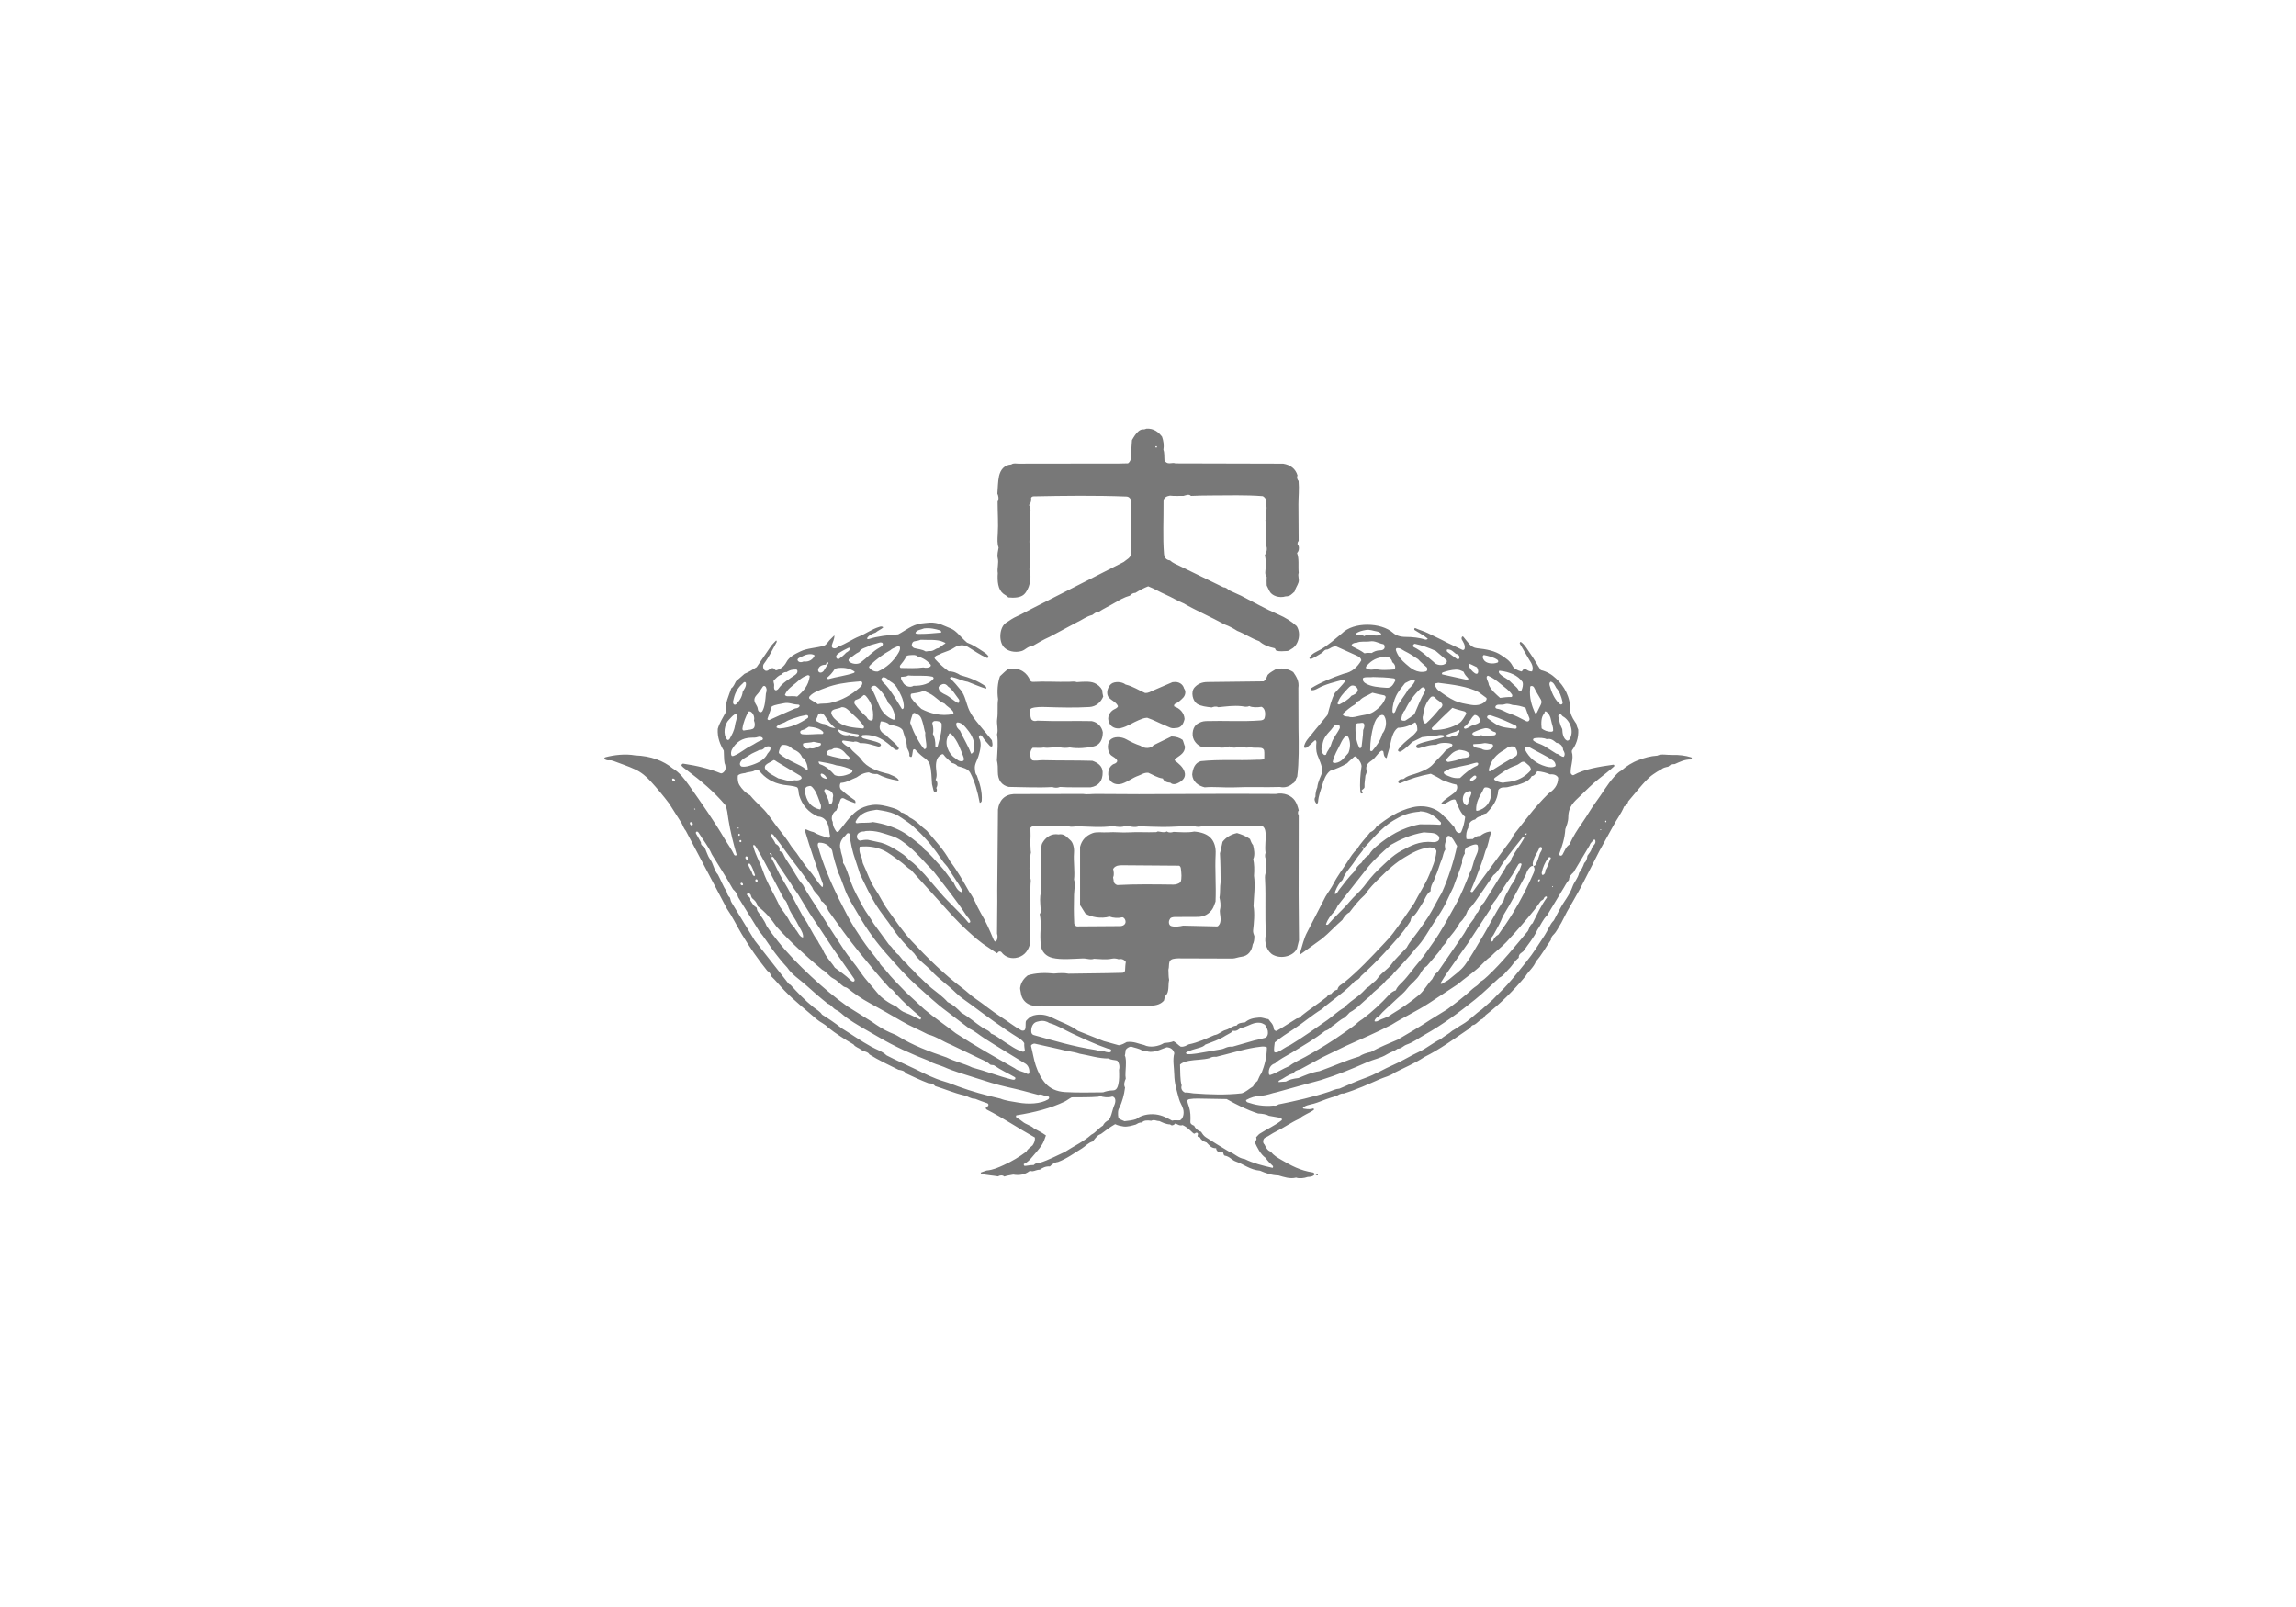 <?xml version="1.0" encoding="utf-8"?>
<!-- Generator: Adobe Illustrator 16.0.0, SVG Export Plug-In . SVG Version: 6.00 Build 0)  -->
<!DOCTYPE svg PUBLIC "-//W3C//DTD SVG 1.1//EN" "http://www.w3.org/Graphics/SVG/1.1/DTD/svg11.dtd">
<svg version="1.1" id="Livello_1" xmlns="http://www.w3.org/2000/svg" xmlns:xlink="http://www.w3.org/1999/xlink" x="0px" y="0px"
	 width="100px" height="70px" viewBox="0 0 100 70" enable-background="new 0 0 100 70" xml:space="preserve">
<path fill="#787878" d="M40.494,27.12c0.383-0.018,0.631,0.148,0.904,0.252c0.127,0.049,0.213,0.125,0.303,0.209
	c0.143,0.135,0.266,0.285,0.416,0.41c0.264,0.098,0.49,0.254,0.711,0.398c0.084,0.057,0.174,0.113,0.221,0.201
	c0.018,0.035-0.031,0.084-0.062,0.07c-0.305-0.131-0.561-0.318-0.84-0.486c-0.166-0.102-0.42-0.076-0.564,0.027
	c-0.174,0.123-0.371,0.178-0.578,0.258c-0.09,0.066-0.223,0.068-0.289,0.158c-0.023,0.029-0.006,0.074,0.016,0.098
	c0.174,0.193,0.369,0.367,0.588,0.529c0.209-0.002,0.381,0.08,0.506,0.164c0.416,0.109,0.787,0.266,1.098,0.484
	c0.025,0.018,0.061,0.119,0.004,0.102c-0.271-0.084-0.529-0.199-0.783-0.297c-0.262-0.043-0.445-0.156-0.693-0.209
	c-0.033-0.006-0.094,0.049-0.072,0.066c0.178,0.145,0.324,0.341,0.471,0.514c0.191,0.23,0.232,0.594,0.369,0.883
	c0.105,0.223,0.256,0.41,0.41,0.598c0.191,0.236,0.395,0.469,0.572,0.697c0.016,0.096,0.037,0.184,0.018,0.244
	c-0.018,0.055-0.09,0.02-0.115-0.008c-0.121-0.125-0.234-0.26-0.33-0.41c-0.025-0.043-0.082-0.062-0.113-0.031
	c-0.033,0.031-0.033,0.084-0.012,0.121c0.127,0.221,0.029,0.572-0.037,0.785c-0.055,0.176-0.172,0.344-0.154,0.527
	c0.012,0.123,0.012,0.232,0.086,0.299c0.119,0.331,0.246,0.699,0.213,1.119c-0.004,0.041-0.082,0.107-0.09,0.062
	c-0.09-0.475-0.209-0.914-0.412-1.295c-0.092-0.174-0.326-0.229-0.547-0.287c-0.043-0.061-0.139-0.119-0.244-0.137
	c-0.125-0.119-0.27-0.221-0.369-0.363c-0.039-0.059-0.125,0.014-0.172,0.051c-0.133,0.104-0.174,0.314-0.154,0.547
	c0.016,0.189,0.055,0.328-0.02,0.498c0.102,0.076,0.096,0.256,0.029,0.354c0.047,0.07,0.035,0.17-0.039,0.182
	c-0.045,0.006-0.07-0.037-0.082-0.08l-0.064-0.264c-0.025-0.289-0.02-0.604-0.098-0.865c-0.043-0.143-0.16-0.227-0.275-0.311
	c-0.131-0.096-0.25-0.217-0.363-0.336c-0.025-0.027-0.086-0.008-0.094,0.029c-0.023,0.096-0.021,0.203-0.053,0.277
	c-0.02,0.047-0.107,0-0.105-0.037c0.018-0.156-0.061-0.242-0.102-0.342c-0.01-0.299-0.115-0.508-0.186-0.77
	c-0.104-0.164-0.377-0.193-0.596-0.254c-0.076-0.082-0.203-0.113-0.33-0.129c-0.053-0.008-0.053,0.1-0.066,0.152
	c-0.061,0.229,0.102,0.363,0.246,0.436c0.172,0.189,0.396,0.324,0.549,0.531c0.02,0.027,0.043,0.076,0.006,0.105
	c-0.051,0.043-0.127,0.018-0.172-0.021c-0.26-0.223-0.512-0.463-0.881-0.561c-0.158-0.041-0.305-0.064-0.49-0.045
	c-0.027,0.002-0.062,0.031-0.057,0.068c0.008,0.047,0.059,0.072,0.102,0.084c0.225,0.068,0.467,0.1,0.67,0.197
	c0.041,0.02,0.096,0.074,0.057,0.119c-0.027,0.027-0.074,0.041-0.113,0.031c-0.248-0.057-0.473-0.164-0.775-0.146
	c-0.076-0.037-0.182-0.104-0.295-0.055l-0.445-0.062c-0.031-0.004-0.066,0.045-0.047,0.07c0.084,0.111,0.209,0.189,0.346,0.25
	c0.131,0.199,0.35,0.307,0.484,0.502c0.248,0.363,0.707,0.52,1.199,0.635c0.146,0.072,0.32,0.115,0.416,0.24
	c0.012,0.014,0.029,0.057,0.006,0.053c-0.352-0.053-0.646-0.146-0.926-0.293c-0.137,0.015-0.268-0.018-0.363-0.069
	c-0.23,0.019-0.387,0.114-0.531,0.216c-0.227,0.082-0.414,0.227-0.695,0.243c-0.07,0.095-0.041,0.272,0.045,0.315
	c0.17,0.162,0.365,0.301,0.562,0.435c0.039,0.026,0.055,0.146,0.012,0.13c-0.162-0.057-0.332-0.119-0.477-0.203
	c-0.051-0.031-0.125-0.011-0.15,0.043c-0.066,0.158-0.107,0.321-0.18,0.48c-0.15,0.078-0.268,0.311-0.158,0.504
	c-0.002,0.182,0.074,0.293,0.148,0.406c0.02,0.031,0.076,0.041,0.102,0.01c0.268-0.311,0.482-0.672,0.82-0.916
	c0.17-0.12,0.385-0.207,0.643-0.242c0.312-0.041,0.602,0.041,0.865,0.117c0.158,0.046,0.32,0.102,0.4,0.209
	c0.174,0.031,0.271,0.135,0.371,0.219c0.299,0.141,0.494,0.389,0.748,0.578c0.354,0.424,0.74,0.822,1.014,1.331
	c0.314,0.409,0.566,0.86,0.828,1.321c0.207,0.268,0.324,0.621,0.5,0.918c0.215,0.359,0.391,0.746,0.557,1.152
	c0.018,0.045,0.064,0.131,0.105,0.096c0.08-0.062,0.094-0.229,0.053-0.34c-0.002-0.629,0.02-1.229,0.01-1.871l0.031-3.531
	c0.049-0.398,0.289-0.652,0.689-0.674l3.008-0.006c0.18,0.033,0.379-0.002,0.572,0c0.625,0.008,1.227,0.002,1.873,0.01l3.959-0.016
	l2.002,0.006c0.359-0.074,0.678,0.072,0.826,0.285c0.082,0.117,0.131,0.27,0.172,0.434c-0.062,0.062-0.031,0.164-0.002,0.23
	l-0.004,3.436c0.012,0.672,0.004,1.307,0.016,1.994l-0.088,0.352c-0.127,0.305-0.641,0.484-1.033,0.283
	c-0.258-0.133-0.418-0.516-0.318-0.902c-0.053-0.822,0.004-1.562-0.039-2.381c-0.008-0.125-0.006-0.23,0.045-0.328
	c-0.027-0.156-0.041-0.365,0.012-0.516c-0.053-0.086-0.078-0.201-0.035-0.326c-0.041-0.281,0.023-0.584,0.002-0.848
	c-0.01-0.145-0.051-0.297-0.193-0.332c-0.236,0.018-0.494-0.016-0.709,0.035c-0.189-0.035-0.406-0.008-0.59-0.006l-1.27-0.01
	c-0.092,0.045-0.234,0.039-0.344,0.006c-0.484-0.016-0.918,0.037-1.363,0.033c-0.355-0.005-0.674-0.016-1.053-0.031
	c-0.182,0.074-0.367-0.002-0.578-0.018c-0.145,0.07-0.379,0.051-0.539,0.008c-0.539,0.077-1.006,0.025-1.541,0.012
	c-0.127-0.002-0.258,0.041-0.383,0.004c-0.506-0.004-1.012,0.014-1.506-0.016c-0.072-0.004-0.174,0.041-0.174,0.096
	c-0.002,0.232,0.025,0.428-0.02,0.631c0.041,0.129,0.014,0.295,0.043,0.426c-0.055,0.195-0.01,0.463-0.066,0.676
	c0.035,0.127,0.047,0.295,0.021,0.428c0.064,0.074,0.031,0.168,0.027,0.268c-0.018,0.314,0.002,0.592-0.008,0.92
	c-0.018,0.609,0.01,1.178-0.033,1.754c-0.094,0.289-0.287,0.5-0.621,0.548c-0.27,0.034-0.482-0.087-0.6-0.247
	c-0.035-0.049-0.146-0.062-0.186,0.045c-0.145-0.078-0.283-0.191-0.418-0.275c-0.336-0.209-0.621-0.471-0.906-0.73
	c-0.402-0.369-0.766-0.777-1.129-1.184l-1.301-1.438c-0.178-0.105-0.312-0.264-0.477-0.377c-0.248-0.174-0.479-0.373-0.766-0.5
	c-0.266-0.117-0.6-0.182-0.996-0.139c-0.043,0.193,0.039,0.375,0.092,0.502c0.029,0.066,0.016,0.16,0.051,0.232
	c0.178,0.369,0.312,0.799,0.539,1.127c0.191,0.275,0.328,0.596,0.527,0.869c0.34,0.471,0.666,0.967,1.064,1.389
	c0.686,0.73,1.4,1.438,2.207,2.045c0.188,0.14,0.352,0.309,0.545,0.441c0.385,0.262,0.738,0.562,1.131,0.811
	c0.299,0.189,0.566,0.412,0.883,0.582c0.053,0.027,0.137,0.018,0.162-0.041c0.047-0.111,0.006-0.273,0.043-0.371
	c0.096-0.107,0.193-0.2,0.322-0.236c0.303-0.084,0.586-0.02,0.811,0.094c0.379,0.195,0.807,0.328,1.125,0.574
	c0.369,0.152,0.766,0.299,1.127,0.447l0.654,0.182c0.15-0.021,0.246-0.088,0.348-0.141c0.311-0.039,0.51,0.08,0.754,0.13
	c0.248,0.132,0.652,0.058,0.865-0.084c0.141-0.011,0.301-0.03,0.42-0.079c0.121,0.064,0.203,0.168,0.307,0.234
	c0.156,0.021,0.254-0.053,0.35-0.098c0.416-0.082,0.764-0.254,1.115-0.402c0.205-0.029,0.316-0.18,0.504-0.229
	c0.166-0.045,0.275-0.175,0.471-0.189c0.055-0.112,0.232-0.125,0.367-0.141c0.156-0.135,0.338-0.189,0.605-0.207
	c0.176-0.012,0.268,0.057,0.414,0.07c0.082,0.129,0.219,0.213,0.23,0.416c0.004,0.053,0.08,0.119,0.135,0.088
	c0.299-0.166,0.574-0.359,0.867-0.535c0.1,0,0.174-0.061,0.207-0.119c0.354-0.287,0.732-0.525,1.098-0.816
	c0.029-0.051,0.09-0.127,0.197-0.131c0.059-0.088,0.148-0.164,0.273-0.191c0.023-0.169,0.184-0.225,0.289-0.311
	c0.625-0.51,1.168-1.092,1.713-1.672c0.143-0.152,0.291-0.307,0.42-0.477c0.316-0.424,0.615-0.857,0.916-1.299
	c0.209-0.422,0.475-0.795,0.658-1.242c0.129-0.316,0.27-0.613,0.312-1.012c0.008-0.078-0.066-0.131-0.135-0.152
	c-0.059-0.02-0.127-0.035-0.195-0.027c-0.43,0.059-0.73,0.24-1.035,0.42c-0.416,0.246-0.756,0.56-1.086,0.887
	c-0.24,0.234-0.477,0.471-0.666,0.757c-0.254,0.222-0.463,0.491-0.67,0.763c-0.141,0.066-0.236,0.197-0.311,0.33
	c-0.305,0.262-0.572,0.561-0.879,0.814l-0.941,0.68c-0.033,0.023-0.029-0.031-0.02-0.064c0.096-0.303,0.164-0.631,0.307-0.893
	l0.58-1.127l0.221-0.43c0.113-0.191,0.25-0.363,0.354-0.57c0.174-0.342,0.404-0.633,0.602-0.947
	c0.127-0.201,0.252-0.404,0.422-0.555c0.16-0.275,0.383-0.48,0.564-0.723c0.127-0.053,0.217-0.139,0.281-0.256
	c0.455-0.346,0.924-0.688,1.574-0.838c0.594-0.137,1.105,0.078,1.371,0.404c0.174,0.123,0.287,0.312,0.443,0.461
	c0.033,0.113,0.082,0.241,0.209,0.26c0.041,0.006,0.08-0.025,0.098-0.066c0.078-0.18,0.133-0.387,0.164-0.637
	c-0.201-0.166-0.311-0.449-0.414-0.725c-0.02-0.049-0.086-0.037-0.127-0.027c-0.162,0.037-0.26,0.172-0.436,0.195
	c-0.029,0.006-0.074-0.025-0.049-0.055c0.158-0.178,0.375-0.293,0.559-0.445c0.08-0.068,0.166-0.207,0.09-0.348
	c-0.238-0.045-0.418-0.131-0.633-0.205c-0.143-0.105-0.322-0.182-0.486-0.27c-0.48,0.086-0.926,0.227-1.311,0.404
	c-0.039,0.018-0.1,0.008-0.105-0.035c-0.008-0.068,0.057-0.121,0.117-0.135c0.045-0.008,0.098,0.008,0.129-0.02
	c0.158-0.143,0.424-0.178,0.633-0.262c0.24-0.094,0.486-0.195,0.639-0.377c0.176-0.209,0.393-0.387,0.549-0.597
	c0.107-0.075,0.238-0.11,0.287-0.214c0.016-0.034-0.025-0.066-0.061-0.076c-0.195-0.053-0.502-0.047-0.641,0.051
	c-0.307-0.008-0.506,0.088-0.742,0.146c-0.047,0.012-0.113,0.002-0.127-0.051c-0.014-0.047,0.018-0.094,0.057-0.111
	c0.322-0.145,0.736-0.193,1.094-0.303c0.033-0.008,0.062-0.033,0.08-0.076c-0.146-0.068-0.344-0.016-0.453,0.031
	c-0.199-0.022-0.357,0.01-0.527,0.029l-0.424,0.209c-0.148,0.145-0.305,0.295-0.486,0.407c-0.039,0.022-0.1,0.028-0.129-0.013
	c-0.023-0.035,0.008-0.071,0.027-0.1c0.139-0.181,0.314-0.328,0.492-0.472c0.119-0.095,0.236-0.2,0.314-0.327
	c0-0.125-0.01-0.268-0.092-0.35c-0.205,0.125-0.426,0.23-0.756,0.24c-0.209,0.143-0.277,0.461-0.338,0.752
	c-0.037,0.188-0.107,0.369-0.146,0.547c-0.01,0.043-0.061-0.006-0.078-0.025c-0.055-0.061-0.051-0.158-0.07-0.236
	c-0.008-0.033-0.064-0.055-0.094-0.033c-0.156,0.107-0.244,0.297-0.402,0.408c-0.117,0.084-0.266,0.178-0.248,0.385
	c0.051,0.104-0.006,0.205-0.037,0.281c-0.01,0.16-0.049,0.312-0.039,0.494c0.004,0.074-0.09,0.104-0.131,0.158
	c0.02,0.041,0.08,0.084,0.043,0.115c-0.037,0.035-0.086,0.004-0.09-0.029c-0.041-0.408-0.006-0.793,0.049-1.15
	c-0.021-0.182-0.139-0.291-0.225-0.4c-0.025-0.031-0.078-0.025-0.105,0c-0.096,0.094-0.209,0.174-0.297,0.277
	c-0.225,0.137-0.479,0.242-0.746,0.332c-0.186,0.152-0.273,0.389-0.344,0.639c-0.068,0.238-0.156,0.432-0.178,0.705
	c-0.002,0.037-0.023,0.072-0.051,0.102c-0.07-0.064-0.148-0.205-0.064-0.318c0-0.148,0.031-0.299,0.08-0.406
	c0.029-0.27,0.154-0.467,0.227-0.691c-0.021-0.301-0.145-0.514-0.229-0.748c-0.051-0.145-0.053-0.338-0.035-0.533
	c0.002-0.035-0.035-0.103-0.059-0.084c-0.123,0.098-0.232,0.225-0.359,0.316c-0.037,0.027-0.133,0.021-0.125-0.02
	c0.043-0.246,0.211-0.399,0.342-0.564c0.219-0.281,0.453-0.541,0.682-0.832c0.094-0.328,0.17-0.684,0.326-0.965
	c0.148-0.17,0.314-0.328,0.447-0.508c0.018-0.023-0.01-0.08-0.039-0.074c-0.404,0.105-0.814,0.201-1.148,0.385
	c-0.076,0.043-0.172,0.092-0.268,0.084c-0.047-0.004-0.057-0.072-0.027-0.09c0.424-0.258,0.906-0.455,1.414-0.629
	c0.373-0.07,0.6-0.295,0.768-0.581c-0.006-0.112-0.125-0.175-0.217-0.216l-0.873-0.393c-0.178-0.012-0.26,0.098-0.389,0.137
	c-0.131-0.014-0.17,0.109-0.256,0.158c-0.145,0.082-0.279,0.182-0.441,0.248c-0.027,0.01-0.098-0.006-0.08-0.043
	c0.092-0.199,0.316-0.266,0.494-0.369c0.342-0.201,0.627-0.459,0.92-0.699c0.498-0.51,1.709-0.488,2.23-0.02
	c0.123,0.109,0.307,0.174,0.545,0.174c0.305,0,0.609,0.037,0.859,0.117c0.031,0.01,0.129-0.02,0.09-0.051
	c-0.16-0.135-0.379-0.248-0.564-0.369c-0.023-0.016,0.002-0.096,0.029-0.084c0.17,0.082,0.381,0.135,0.555,0.223
	c0.285,0.143,0.574,0.271,0.844,0.418l0.66,0.311c0.037,0.018,0.088-0.012,0.096-0.055c0.033-0.162-0.064-0.287-0.123-0.395
	c-0.018-0.035-0.014-0.1,0.016-0.125c0.039-0.033,0.068,0.029,0.096,0.061c0.154,0.172,0.27,0.41,0.545,0.441
	c0.422,0.043,0.791,0.119,1.064,0.307c0.184,0.125,0.375,0.238,0.484,0.455c0.064,0.129,0.211,0.199,0.381,0.248
	c0.057,0.016,0.094-0.15,0.162-0.117c0.08,0.035,0.166,0.129,0.311,0.115c0.086-0.184-0.039-0.379-0.121-0.502l-0.414-0.709
	c-0.014-0.023,0.027-0.084,0.047-0.07c0.182,0.123,0.289,0.34,0.418,0.518c0.162,0.225,0.291,0.477,0.449,0.707
	c0.281,0.066,0.488,0.201,0.664,0.367c0.354,0.334,0.635,0.783,0.627,1.463c0.043,0.205,0.162,0.365,0.264,0.518
	c0.006,0.096,0.051,0.172,0.078,0.246c0.021,0.377-0.102,0.666-0.262,0.887c-0.043,0.062-0.002,0.133,0.006,0.193
	c0.033,0.289-0.08,0.502-0.074,0.793c0,0.064,0.08,0.133,0.127,0.107c0.469-0.262,1.092-0.363,1.732-0.453
	c0.029-0.004,0.061,0.051,0.035,0.072c-0.213,0.191-0.441,0.367-0.67,0.547c-0.291,0.227-0.549,0.494-0.816,0.75
	c-0.242,0.23-0.51,0.441-0.512,0.914c-0.002,0.211-0.072,0.359-0.129,0.525c-0.025,0.414-0.143,0.746-0.262,1.074
	c-0.012,0.031,0.012,0.076,0.047,0.082c0.039,0.008,0.076-0.018,0.094-0.048c0.09-0.161,0.15-0.343,0.297-0.433
	c0.158-0.354,0.354-0.658,0.562-0.955c0.207-0.295,0.385-0.623,0.604-0.916c0.262-0.35,0.482-0.75,0.775-1.076
	c0.098-0.105,0.193-0.217,0.33-0.285c0.217-0.191,0.467-0.354,0.762-0.46c0.24-0.089,0.49-0.166,0.797-0.185
	c0.176-0.09,0.41-0.024,0.641-0.031c0.305-0.01,0.596,0.029,0.832,0.104c0.047,0.016,0.035,0.092,0.008,0.092
	c-0.299-0.006-0.504,0.109-0.723,0.203c-0.127-0.008-0.225,0.049-0.281,0.113c-0.117,0.023-0.223,0.045-0.293,0.109
	c-0.131,0.066-0.24,0.141-0.359,0.221c-0.242,0.166-0.43,0.4-0.623,0.621l-0.475,0.566c-0.006,0.09-0.086,0.18-0.17,0.213
	c-0.135,0.33-0.342,0.584-0.502,0.896l-0.582,1.055l-0.803,1.574c-0.195,0.35-0.4,0.715-0.609,1.073l-0.244,0.478
	c-0.115,0.172-0.195,0.373-0.34,0.514c-0.059,0.057-0.111,0.129-0.113,0.229c-0.223,0.311-0.398,0.658-0.648,0.93
	c-0.102,0.264-0.318,0.42-0.457,0.648c-0.516,0.621-1.092,1.195-1.729,1.691c-0.061,0.047-0.078,0.137-0.152,0.168
	c-0.141,0.062-0.221,0.193-0.357,0.259c-0.146,0.003-0.146,0.175-0.271,0.204c-0.617,0.418-1.207,0.857-1.9,1.201
	c-0.396,0.266-0.867,0.461-1.303,0.684c-0.176,0.137-0.422,0.186-0.629,0.277c-0.506,0.221-1.006,0.453-1.578,0.627
	c-0.141-0.014-0.229,0.064-0.324,0.109c-0.293,0.078-0.557,0.182-0.834,0.287c-0.178,0.069-0.398,0.082-0.557,0.174
	c-0.023,0.014-0.072,0.025-0.057,0.064c0.016,0.033,0.059,0.025,0.086,0.031c0.125,0.021,0.268,0.023,0.354-0.014
	c0.029-0.014,0.051,0.047,0.029,0.063c-0.201,0.144-0.461,0.224-0.639,0.388c-0.361,0.166-0.664,0.389-1.014,0.557
	c-0.168,0.08-0.293,0.186-0.463,0.264c-0.094,0.043-0.125,0.223-0.029,0.297c0.062,0.127,0.127,0.273,0.279,0.311
	c0.111,0.166,0.293,0.262,0.463,0.363c0.41,0.238,0.811,0.463,1.373,0.545c0.031,0.004,0.053,0.049,0.072,0.074
	c-0.051,0.096-0.193,0.118-0.305,0.119c-0.156,0.057-0.375,0.08-0.504,0.029c-0.271,0.07-0.543-0.03-0.768-0.094
	c-0.314-0.008-0.572-0.107-0.805-0.207c-0.441-0.037-0.701-0.279-1.057-0.4c-0.174-0.061-0.27-0.223-0.475-0.254
	c-0.049-0.008-0.061-0.08-0.08-0.15c-0.15,0.045-0.295-0.031-0.299-0.174c-0.225,0.01-0.312-0.152-0.418-0.251
	c-0.131-0.041-0.246-0.112-0.281-0.212c-0.01-0.023-0.078-0.014-0.105-0.049c-0.027-0.037,0.049-0.1-0.008-0.15
	c-0.037-0.033-0.086-0.005-0.115,0.02c-0.031,0.025-0.064-0.008-0.09-0.029c-0.133-0.123-0.256-0.256-0.447-0.336
	c-0.109,0.043-0.215-0.025-0.309-0.075c-0.047,0.065-0.162,0.128-0.227,0.046c-0.203-0.008-0.34-0.088-0.475-0.148
	c-0.137,0.002-0.223-0.08-0.352-0.012c-0.15-0.023-0.334-0.029-0.406,0.08c-0.131-0.02-0.199,0.057-0.268,0.086
	c-0.164,0.043-0.355,0.107-0.529,0.084c-0.125-0.018-0.244-0.041-0.369-0.102c-0.213,0.121-0.416,0.275-0.613,0.424
	c-0.021,0.016-0.092,0.035-0.131,0.068c-0.086,0.074-0.162,0.172-0.234,0.262c-0.201,0.057-0.311,0.205-0.469,0.303
	c-0.34,0.205-0.648,0.443-1.041,0.59c-0.152,0.018-0.256,0.096-0.354,0.195c-0.184-0.014-0.326,0.059-0.438,0.141
	c-0.129-0.002-0.211,0.057-0.32,0.068c-0.047,0.004-0.102-0.031-0.141,0c-0.17,0.135-0.424,0.197-0.697,0.145
	c-0.139,0.027-0.281,0.045-0.389,0.086c-0.07-0.065-0.18-0.065-0.277-0.008c-0.207-0.037-0.49-0.053-0.689-0.104
	c-0.025-0.008-0.062-0.014-0.062-0.061c0.072-0.033,0.178-0.059,0.256-0.09c0.295-0.027,0.512-0.131,0.74-0.234
	c0.363-0.164,0.689-0.361,0.992-0.588c0.059-0.121,0.176-0.188,0.271-0.273c0.055-0.088,0.117-0.189,0.1-0.344
	c-0.709-0.391-1.359-0.838-2.09-1.213c-0.033-0.016-0.068-0.064-0.037-0.098c0.016-0.018,0.08-0.047,0.09-0.061
	c0.029-0.041,0.016-0.1-0.031-0.117c-0.182-0.064-0.357-0.121-0.529-0.195c-0.205,0-0.309-0.109-0.479-0.148
	c-0.451-0.104-0.842-0.277-1.264-0.406c-0.064-0.082-0.164-0.126-0.289-0.123c-0.348-0.133-0.67-0.283-1.002-0.441
	c-0.041-0.104-0.193-0.131-0.311-0.148c-0.439-0.219-0.875-0.422-1.264-0.668c-0.064-0.129-0.252-0.117-0.359-0.204
	c-0.102-0.083-0.26-0.114-0.33-0.229c-0.391-0.229-0.77-0.469-1.115-0.742c-0.129-0.148-0.334-0.221-0.48-0.348
	c-0.479-0.418-0.982-0.809-1.42-1.264c-0.193-0.199-0.365-0.424-0.568-0.615c-0.027-0.104-0.094-0.201-0.174-0.238
	c-0.408-0.506-0.775-1.035-1.113-1.598c-0.219-0.365-0.41-0.768-0.65-1.113l-1.785-3.387c-0.076-0.082-0.121-0.207-0.182-0.33
	l-0.543-0.857c-0.254-0.338-0.523-0.662-0.807-0.971c-0.191-0.211-0.412-0.398-0.678-0.52c-0.303-0.143-0.641-0.25-0.953-0.371
	c-0.057-0.021-0.119-0.031-0.176-0.025c-0.074,0.01-0.16-0.012-0.203-0.06c-0.023-0.026,0.002-0.063,0.037-0.073
	c0.381-0.102,0.867-0.158,1.289-0.082c0.701,0.027,1.234,0.232,1.641,0.566c0.311,0.184,0.521,0.471,0.725,0.758
	c0.535,0.758,1.062,1.508,1.537,2.312c0.137,0.232,0.297,0.443,0.414,0.691c0.014,0.029,0.064,0.055,0.115,0.014
	c-0.146-0.486-0.275-1.004-0.363-1.545c-0.035-0.23-0.051-0.463-0.137-0.633c-0.486-0.576-1.062-1.062-1.672-1.518
	c-0.08-0.061-0.168-0.119-0.225-0.188c-0.033-0.037,0.02-0.104,0.074-0.095c0.582,0.085,1.133,0.218,1.619,0.416
	c0.064,0.024,0.131-0.036,0.174-0.093c0.07-0.09,0.045-0.264,0-0.346c-0.033-0.178-0.021-0.369-0.035-0.545
	c-0.152-0.254-0.287-0.566-0.262-0.949c0.08-0.279,0.225-0.483,0.348-0.723c-0.029-0.434,0.139-0.729,0.24-1.043
	c0.107-0.068,0.145-0.203,0.205-0.305l0.375-0.328c0.189-0.076,0.361-0.188,0.527-0.291l0.594-0.869
	c0.068-0.113,0.166-0.191,0.244-0.281c0.023-0.027,0.043,0.037,0.033,0.057c-0.176,0.324-0.34,0.664-0.557,0.951
	c-0.072,0.096-0.023,0.271,0.076,0.301c0.061,0.018,0.121-0.02,0.164-0.061c0.055-0.051,0.16-0.084,0.213-0.017
	c0.027,0.036,0.062,0.063,0.094,0.056c0.193-0.056,0.342-0.178,0.432-0.35c0.123-0.236,0.377-0.357,0.619-0.473
	c0.281-0.137,0.672-0.145,1.004-0.24c0.115-0.033,0.178-0.152,0.254-0.242l0.213-0.213c0.01,0.162-0.076,0.293-0.109,0.432
	c-0.012,0.043,0.002,0.092,0.041,0.115c0.096,0.051,0.201-0.012,0.254-0.066c0.33-0.117,0.584-0.312,0.902-0.441
	c0.295-0.118,0.543-0.311,0.863-0.408c0.051-0.016,0.115-0.041,0.18,0.014c-0.088,0.096-0.24,0.145-0.332,0.23
	c-0.146,0.055-0.297,0.115-0.371,0.242c-0.021,0.035,0.039,0.054,0.068,0.043c0.379-0.125,0.83-0.172,1.285-0.207
	c0.328-0.166,0.582-0.412,1-0.473C40.256,27.147,40.361,27.124,40.494,27.12L40.494,27.12z M50.438,36.218
	c0.131,0.016,0.27,0.064,0.385-0.002c0.082,0.068,0.203,0.049,0.293,0.02c0.326,0.014,0.627,0.041,0.9-0.014
	c0.307,0.025,0.564,0.111,0.725,0.289c0.143,0.156,0.221,0.393,0.205,0.691c-0.035,0.705,0.027,1.357-0.004,2.069
	c-0.043,0.101-0.074,0.237-0.143,0.337c-0.135,0.197-0.359,0.346-0.686,0.332l-0.957,0.004c-0.088,0.006-0.176,0.02-0.203,0.092
	c-0.07,0.092-0.057,0.271,0.064,0.305c0.164,0.047,0.367,0.012,0.512-0.02l1.477,0.034c0.043,0,0.074-0.046,0.098-0.079
	c0.043-0.064,0.057-0.145,0.057-0.244c-0.002-0.156-0.055-0.305-0.021-0.436c0.037-0.156,0.008-0.352-0.027-0.502
	c0.043-0.209,0.01-0.438,0.049-0.68c-0.002-0.447-0.006-0.832-0.029-1.244c0.049-0.164,0.072-0.344,0.113-0.5
	c0.146-0.189,0.357-0.324,0.631-0.383c0.203,0.061,0.395,0.137,0.564,0.258c0.035,0.09,0.07,0.195,0.135,0.268
	c0.043,0.176,0.094,0.422,0.008,0.611c0.047,0.205,0.053,0.465,0.033,0.722c0.062,0.446-0.006,0.882-0.021,1.317
	c0.059,0.342,0.018,0.74-0.018,1.064c-0.01,0.092,0.031,0.174,0.055,0.25c0.002,0.133-0.018,0.281-0.072,0.363
	c-0.041,0.287-0.203,0.502-0.49,0.535c-0.145,0.018-0.268,0.074-0.387,0.078l-2.369-0.008c-0.148,0.006-0.332,0.016-0.377,0.145
	c-0.039,0.109-0.014,0.242-0.049,0.348c0.01,0.157,0,0.305,0.031,0.448c-0.047,0.202,0,0.427-0.092,0.608
	c-0.072,0.06-0.111,0.168-0.131,0.287c-0.121,0.145-0.312,0.223-0.568,0.223l-3.875,0.023c-0.238-0.037-0.5,0.008-0.74,0.006
	c-0.102-0.076-0.221-0.004-0.322-0.004c-0.432-0.006-0.697-0.236-0.74-0.633c-0.006-0.057-0.029-0.115-0.02-0.177
	c0.037-0.243,0.178-0.413,0.326-0.53c0.346-0.115,0.773-0.123,1.154-0.082c0.205-0.02,0.445-0.033,0.627,0.006l1.65-0.023
	l0.697-0.016c0.059,0,0.111-0.049,0.115-0.104c0.008-0.125,0.01-0.254,0.033-0.365c-0.059-0.1-0.18-0.156-0.314-0.121
	c-0.088-0.031-0.189-0.047-0.293-0.025c-0.258,0.053-0.523,0.016-0.777,0.004c-0.164,0.059-0.312-0.02-0.496-0.014
	c-0.428,0.014-0.928,0.068-1.312-0.023c-0.279-0.068-0.48-0.26-0.512-0.568c-0.023-0.229-0.023-0.438-0.01-0.66
	c0.016-0.23,0.004-0.484-0.035-0.678c0.068-0.094,0.039-0.205,0.033-0.3c-0.012-0.204-0.041-0.462,0.021-0.636
	c-0.006-0.684-0.049-1.404,0.025-2.055c0.01-0.074,0.051-0.142,0.096-0.201c0.131-0.174,0.338-0.33,0.641-0.281
	c0.273-0.047,0.367,0.133,0.502,0.238c0.135,0.104,0.191,0.353,0.174,0.561c-0.029,0.383,0.045,0.814,0.002,1.165
	c0.062,0.204,0.008,0.448,0,0.661c-0.012,0.439-0.012,0.822,0.008,1.254c0.004,0.061,0.068,0.128,0.125,0.128l1.879-0.013
	c0.117-0.002,0.232-0.07,0.232-0.186c0.002-0.092-0.053-0.177-0.133-0.199c-0.189,0.047-0.398,0.033-0.568-0.029
	c-0.354,0.104-0.803,0.025-1.049-0.135c-0.084-0.119-0.154-0.26-0.232-0.365v-2.535c0.074-0.303,0.262-0.492,0.539-0.598
	c0.195-0.076,0.434-0.02,0.689-0.039c0.275-0.023,0.588,0.023,0.908,0.002c0.395-0.025,0.74,0.008,1.178-0.01
	C50.381,36.247,50.408,36.216,50.438,36.218L50.438,36.218z M49.93,18.673c0.328-0.025,0.537,0.16,0.682,0.349
	c0.061,0.175,0.092,0.368,0.059,0.571c0.053,0.123,0.033,0.311,0.047,0.465c0.039,0.072,0.121,0.13,0.221,0.123
	c0.098-0.004,0.191-0.029,0.26,0.004l4.688,0.012c0.314,0.051,0.541,0.217,0.625,0.514c-0.043,0.084-0.006,0.187,0.047,0.242
	c0.031,0.369-0.008,0.682-0.008,1.016c0.004,0.549,0.004,1.02,0.01,1.592c-0.053,0.051-0.074,0.166-0.002,0.215
	c0.037,0.135,0,0.247-0.068,0.314c0.1,0.246,0.043,0.574,0.072,0.859c-0.049,0.148,0.037,0.277-0.008,0.42
	c-0.047,0.146-0.131,0.242-0.17,0.398c-0.107,0.092-0.191,0.217-0.391,0.211c-0.268,0.085-0.604-0.018-0.707-0.236l-0.117-0.24
	c-0.01-0.125-0.004-0.26,0-0.373c-0.049-0.059-0.074-0.137-0.059-0.246c0.029-0.25,0.033-0.451-0.02-0.711
	c0.068-0.086,0.125-0.277,0.047-0.432c0.012-0.334,0.047-0.727-0.025-1.082c0.064-0.086,0.045-0.248,0.004-0.338
	c0.066-0.105,0.057-0.293,0.014-0.387c0.059-0.15-0.035-0.271-0.135-0.322c-0.773-0.059-1.475-0.031-2.236-0.031
	c-0.303,0-0.6,0.008-0.889,0.02c-0.09-0.096-0.215-0.027-0.328,0c-0.211-0.006-0.391,0.014-0.586-0.012
	c-0.141,0.02-0.283,0.09-0.281,0.242c0.006,0.762-0.037,1.598,0.02,2.293c0.012,0.156,0.09,0.271,0.262,0.287
	c0.115,0.112,0.279,0.174,0.447,0.256l1.883,0.918c0.111,0,0.186,0.078,0.234,0.123l0.535,0.244
	c0.535,0.273,1.055,0.572,1.621,0.816c0.303,0.131,0.572,0.297,0.799,0.508c0.209,0.336,0.07,0.832-0.217,0.986
	c-0.066,0.035-0.133,0.095-0.182,0.096c-0.176,0.01-0.352,0.029-0.482-0.014c-0.053-0.018-0.043-0.098-0.086-0.107
	c-0.262-0.053-0.5-0.152-0.666-0.307c-0.35-0.121-0.617-0.316-0.957-0.448c-0.174-0.11-0.348-0.208-0.555-0.282
	c-0.588-0.324-1.211-0.59-1.787-0.92c-0.27-0.107-0.492-0.254-0.758-0.369c-0.254-0.109-0.492-0.258-0.779-0.371
	c-0.188,0.074-0.385,0.178-0.553,0.285c-0.109,0.004-0.191,0.053-0.242,0.123c-0.246,0.066-0.457,0.189-0.648,0.303
	c-0.242,0.145-0.5,0.262-0.725,0.41c-0.123-0.006-0.197,0.082-0.266,0.127c-0.262,0.062-0.439,0.215-0.67,0.319l-1.186,0.634
	c-0.27,0.119-0.51,0.262-0.75,0.402c-0.219,0.012-0.303,0.168-0.477,0.219c-0.297,0.084-0.607,0.002-0.764-0.166
	c-0.246-0.266-0.199-0.875,0.088-1.066c0.152-0.1,0.305-0.211,0.479-0.285c0.225-0.1,0.416-0.219,0.641-0.328l4.01-2.039
	c0.111-0.102,0.275-0.16,0.314-0.328c-0.01-0.441,0.027-0.826-0.008-1.234c0.035-0.098,0.029-0.203,0.02-0.311
	c-0.027-0.242-0.023-0.494,0.01-0.73c-0.02-0.125-0.084-0.242-0.223-0.246c-1.357-0.053-2.701-0.035-4.051-0.008
	c-0.047,0-0.107,0.047-0.1,0.086c0.025,0.131-0.039,0.242-0.092,0.295c0.094,0.113,0.074,0.314,0.035,0.453
	c0.02,0.137,0.041,0.279-0.004,0.387c0.066,0.078,0.018,0.164,0.004,0.23c0.043,0.203-0.031,0.418-0.01,0.602
	c0.041,0.346,0.016,0.805-0.006,1.143c0.125,0.367-0.012,0.876-0.242,1.083c-0.152,0.138-0.432,0.151-0.676,0.125
	c-0.064-0.075-0.156-0.11-0.23-0.171c-0.219-0.18-0.256-0.529-0.229-0.889c-0.039-0.213,0.053-0.434-0.002-0.658
	c-0.037-0.146,0.02-0.322,0.037-0.457c-0.064-0.166-0.049-0.377-0.037-0.574c0.031-0.477-0.006-0.943-0.006-1.426
	c0.068-0.113,0.033-0.264-0.01-0.346c0.025-0.273,0.018-0.51,0.07-0.758c0.062-0.281,0.223-0.49,0.535-0.513
	c0.1-0.071,0.211-0.036,0.312-0.036l3.002-0.004c0.582-0.006,1.176,0.012,1.773-0.01c0.086-0.061,0.131-0.172,0.135-0.299
	c0.006-0.248,0.012-0.48,0.035-0.715c0.086-0.145,0.172-0.295,0.299-0.396c0.055-0.04,0.125-0.079,0.209-0.069
	C49.857,18.708,49.895,18.677,49.93,18.673L49.93,18.673z M55.617,29.132c0.295-0.049,0.557,0.035,0.711,0.145
	c0.129,0.189,0.266,0.389,0.221,0.693l0.006,1.779c0.014,0.717,0.025,1.436-0.055,2.08c-0.064,0.088-0.074,0.248-0.189,0.291
	c-0.131,0.119-0.322,0.213-0.566,0.16c-0.668,0.023-1.293-0.014-2.004,0.018c-0.396,0.018-0.871-0.039-1.271-0.002
	c-0.285-0.068-0.523-0.246-0.545-0.559c0.029-0.279,0.127-0.514,0.377-0.582c0.816-0.086,1.592-0.021,2.436-0.061
	c0.105-0.006,0.215,0.011,0.326-0.031c-0.004-0.123,0.014-0.251-0.006-0.371c-0.01-0.061-0.072-0.102-0.133-0.113
	c-0.166-0.027-0.35,0.023-0.475-0.045c-0.119,0.062-0.232,0.02-0.348,0.006c-0.061-0.008-0.123-0.029-0.186-0.004
	c-0.131,0.059-0.295,0.027-0.383-0.025c-0.184,0.082-0.445,0.061-0.621,0.023c-0.117,0.068-0.23-0.023-0.359,0.008
	c-0.246,0.061-0.467-0.139-0.557-0.322c-0.113-0.238-0.037-0.58,0.162-0.695c0.098-0.057,0.209-0.109,0.363-0.115
	c0.799-0.025,1.598,0.031,2.377-0.029c0.07-0.006,0.156-0.024,0.18-0.107c0.053-0.178,0.029-0.417-0.133-0.486
	c-0.172,0.029-0.416,0.035-0.535-0.033c-0.117,0.057-0.229,0.019-0.332,0.006c-0.367-0.037-0.68,0.014-1.014,0.045
	c-0.107-0.053-0.215-0.018-0.287,0.01c-0.236-0.027-0.469-0.051-0.637-0.156c-0.186-0.119-0.295-0.511-0.111-0.717
	c0.127-0.139,0.299-0.234,0.572-0.234l2.428-0.029c0.109-0.051,0.143-0.189,0.184-0.283c0.111-0.119,0.25-0.178,0.375-0.26
	L55.617,29.132L55.617,29.132z M43.979,29.134c0.465-0.059,0.754,0.179,0.887,0.5c0.021,0.056,0.086,0.072,0.141,0.068
	c0.516-0.029,1.01,0.01,1.57-0.004c0.111-0.004,0.223-0.023,0.328,0.016c0.23-0.016,0.564-0.049,0.762,0.039
	c0.145,0.062,0.264,0.166,0.342,0.314c0,0.098,0.021,0.195,0.041,0.275c-0.104,0.25-0.312,0.438-0.6,0.455
	c-0.643,0.037-1.244,0.021-1.914,0c-0.191-0.006-0.434-0.006-0.6,0.051c-0.045,0.016-0.08,0.062-0.072,0.107
	c0.018,0.109,0.002,0.252,0.043,0.35c0.033,0.086,0.152,0.127,0.264,0.086c0.834,0.037,1.637,0.002,2.379,0.02
	c0.254,0.049,0.438,0.238,0.482,0.486c-0.002,0.324-0.131,0.557-0.4,0.617c-0.305,0.068-0.68,0.105-1.039,0.045
	c-0.146,0.027-0.336,0.025-0.459-0.016c-0.256-0.01-0.443,0.057-0.674,0.019c-0.145,0.032-0.322,0.005-0.482,0.011
	c-0.129,0.114-0.146,0.387-0.025,0.541c0.135,0.039,0.316-0.004,0.467-0.002c0.77,0.02,1.408,0.006,2.156,0.027
	c0.221,0.076,0.443,0.219,0.449,0.49c0.01,0.389-0.184,0.611-0.521,0.666c-0.465-0.006-0.916,0.014-1.338-0.016
	c-0.113,0.049-0.234,0.041-0.336,0.004c-0.621,0.037-1.295,0-1.895-0.006c-0.307-0.064-0.477-0.298-0.475-0.656
	c0.002-0.17,0-0.322-0.041-0.502c0.02-0.381,0.061-0.791,0.006-1.133c0.064-0.213-0.027-0.436,0.006-0.67
	c0.043-0.285-0.002-0.582,0.039-0.854c-0.053-0.35-0.016-0.733,0.082-1.004c0.119-0.104,0.225-0.229,0.363-0.316
	C43.934,29.132,43.957,29.136,43.979,29.134L43.979,29.134z M69.424,36.575l-0.008,0.004c-0.059,0.08-0.154,0.135-0.178,0.24
	l-0.705,1.18c-0.084,0.08-0.195,0.17-0.197,0.328c-0.123,0.129-0.193,0.305-0.289,0.445l-0.666,1.104
	c-0.182,0.168-0.275,0.424-0.422,0.627c-0.158,0.353-0.4,0.623-0.609,0.932c-0.078,0.07-0.217,0.117-0.201,0.283
	c-0.178,0.135-0.281,0.345-0.439,0.496c-0.131,0.125-0.227,0.293-0.404,0.371c-0.35,0.314-0.682,0.65-1.051,0.947
	c-0.695,0.559-1.412,1.096-2.213,1.545c-0.262,0.148-0.482,0.326-0.783,0.428c-0.141,0.049-0.213,0.178-0.395,0.18
	c-0.137,0.107-0.324,0.156-0.463,0.244c-0.244,0.156-0.58,0.219-0.848,0.336c-0.658,0.291-1.295,0.555-2.02,0.781
	c-0.195,0.061-0.387,0.101-0.584,0.158l-1.332,0.369c-0.236,0.043-0.418,0.143-0.699,0.154c-0.23,0.01-0.465,0.086-0.639,0.186
	c-0.033,0.02,0.016,0.09,0.055,0.104c0.32,0.109,0.695,0.189,1.135,0.141c0.092,0.023,0.164-0.016,0.215-0.051
	c0.764-0.154,1.51-0.322,2.213-0.555c0.133-0.045,0.266-0.121,0.441-0.131c0.377-0.16,0.734-0.326,1.123-0.465
	c0.443-0.154,0.809-0.393,1.223-0.57c0.395-0.17,0.742-0.396,1.127-0.573c0.34-0.157,0.598-0.392,0.934-0.548
	c0.156-0.135,0.357-0.227,0.508-0.367c0.158-0.084,0.289-0.191,0.443-0.277c0.311-0.178,0.537-0.445,0.832-0.643l0.494-0.441
	c0.107-0.104,0.203-0.217,0.311-0.318c0.428-0.41,0.789-0.891,1.166-1.354c0.287-0.352,0.525-0.748,0.779-1.129
	c0.143-0.213,0.221-0.475,0.4-0.646c0.088-0.176,0.18-0.338,0.27-0.508c0.174-0.33,0.414-0.588,0.543-0.963
	c0.072-0.209,0.236-0.359,0.285-0.594c0.09-0.123,0.178-0.277,0.223-0.428c0.094-0.08,0.125-0.191,0.139-0.32
	c0.068-0.104,0.158-0.188,0.191-0.33c0.027-0.111,0.193-0.168,0.154-0.332C69.477,36.589,69.451,36.554,69.424,36.575L69.424,36.575
	z M30.328,36.231c-0.027,0.02-0.025,0.059-0.01,0.086c0.066,0.127,0.146,0.245,0.213,0.381c-0.014,0.088,0.049,0.162,0.135,0.178
	c0.096,0.166,0.141,0.391,0.258,0.547c0.145,0.193,0.176,0.496,0.344,0.674c0.131,0.24,0.225,0.51,0.379,0.738
	c0.029,0.092,0.047,0.189,0.139,0.254c0.033,0.064,0.029,0.156,0.078,0.225l1.006,1.652l1.371,1.746
	c0.059,0.066,0.092,0.158,0.189,0.186c0.311,0.342,0.629,0.678,0.992,0.969c0.135,0.109,0.297,0.189,0.379,0.328
	c0.303,0.189,0.58,0.373,0.836,0.582c0.441,0.271,0.857,0.568,1.32,0.822c0.223,0.123,0.479,0.199,0.654,0.371
	c0.412,0.215,0.857,0.404,1.279,0.611c0.393,0.195,0.783,0.395,1.225,0.525c0.23,0.068,0.42,0.146,0.619,0.221
	c0.578,0.215,1.197,0.381,1.836,0.528c0.223,0.093,0.508,0.125,0.766,0.171c0.455,0.082,0.982,0.061,1.312-0.135
	c0.035-0.023,0.068-0.082,0.029-0.117c-0.047-0.039-0.129-0.044-0.223-0.059c-0.061-0.026-0.145-0.059-0.242-0.025
	c-0.428-0.117-0.867-0.234-1.316-0.332c-0.492-0.109-0.957-0.26-1.418-0.408c-0.465-0.15-0.951-0.287-1.365-0.473
	c-0.209-0.092-0.461-0.135-0.637-0.26c-0.773-0.297-1.525-0.639-2.201-1.037c-0.488-0.287-1-0.551-1.447-0.883
	c-0.135-0.1-0.244-0.229-0.408-0.303c-0.146-0.068-0.211-0.224-0.371-0.275c-0.326-0.258-0.637-0.53-0.945-0.807
	c-0.279-0.25-0.609-0.453-0.82-0.77c-0.242-0.258-0.459-0.535-0.67-0.822c-0.184-0.252-0.348-0.527-0.551-0.762l-0.914-1.475
	c-0.033-0.145-0.117-0.252-0.225-0.348c-0.287-0.516-0.615-1.014-0.924-1.525c-0.148-0.352-0.385-0.625-0.572-0.936
	C30.406,36.241,30.363,36.206,30.328,36.231L30.328,36.231z M67.332,39.048c-0.043,0.012-0.078,0.049-0.092,0.088
	c-0.02,0.068-0.107,0.08-0.137,0.119c-0.092,0.119-0.164,0.242-0.256,0.354c-0.391,0.49-0.811,0.963-1.234,1.422
	c-0.211,0.227-0.471,0.41-0.684,0.633c-0.207,0.139-0.359,0.328-0.541,0.492c-0.279,0.252-0.6,0.461-0.885,0.709
	c-0.426,0.282-0.844,0.559-1.273,0.838c-0.516,0.336-1.096,0.605-1.625,0.936c-0.652,0.336-1.33,0.627-2.012,0.932l-1,0.486
	l-0.961,0.523c-0.115,0.029-0.25,0.067-0.293,0.172c-0.248,0.062-0.412,0.219-0.623,0.316c-0.023,0.012-0.051,0.07-0.012,0.066
	c0.092-0.004,0.197-0.02,0.299-0.02c0.139-0.084,0.332-0.131,0.549-0.154c0.279-0.113,0.562-0.248,0.916-0.301
	c0.588-0.205,1.131-0.463,1.74-0.641c0.129-0.102,0.32-0.156,0.504-0.197c0.369-0.207,0.771-0.365,1.168-0.537
	c0.482-0.281,0.963-0.562,1.422-0.867l0.729-0.451c0.385-0.283,0.758-0.569,1.102-0.889c0.113-0.104,0.271-0.162,0.338-0.314
	c0.127-0.062,0.229-0.16,0.326-0.25c0.637-0.6,1.184-1.285,1.75-1.959c0.061-0.107,0.08-0.273,0.201-0.332
	c0.195-0.385,0.377-0.789,0.625-1.123C67.387,39.081,67.359,39.04,67.332,39.048L67.332,39.048z M32.564,38.915
	c-0.023,0.01-0.047,0.051-0.025,0.074c0.049,0.057,0.172,0.111,0.139,0.229c0.076,0.107,0.129,0.234,0.26,0.304
	c0.031,0.017,0.021,0.11,0.059,0.168c0.135,0.207,0.297,0.394,0.389,0.638c0.15,0.232,0.32,0.453,0.492,0.668
	c0.441,0.555,0.938,1.059,1.455,1.541c0.496,0.465,1.021,0.904,1.578,1.303l1.062,0.666c0.246,0.174,0.498,0.342,0.783,0.465
	c0.135,0.059,0.256,0.1,0.367,0.17c0.621,0.391,1.354,0.666,2.104,0.92c0.346,0.176,0.768,0.266,1.119,0.439
	c0.584,0.152,1.113,0.369,1.699,0.516c0.049,0.012,0.102,0.031,0.15,0.007c0.039-0.021,0.035-0.082,0.008-0.099
	c-0.297-0.172-0.619-0.316-0.895-0.51c-0.055-0.039-0.148-0.004-0.197-0.053c-0.131-0.127-0.312-0.189-0.49-0.275l-1.211-0.582
	c-0.35-0.137-0.617-0.35-1-0.449c-0.369-0.193-0.766-0.357-1.123-0.564c-0.471-0.273-0.938-0.541-1.424-0.805
	c-0.342-0.184-0.658-0.408-0.955-0.645c-0.049-0.039-0.119-0.037-0.166-0.068c-0.156-0.104-0.258-0.256-0.436-0.342
	c-0.197-0.094-0.297-0.297-0.498-0.393c-0.699-0.588-1.377-1.195-1.988-1.873c-0.232-0.342-0.502-0.654-0.826-0.895
	c-0.027-0.157-0.123-0.25-0.221-0.33c-0.055-0.047-0.053-0.107-0.076-0.159C32.676,38.931,32.615,38.896,32.564,38.915
	L32.564,38.915z M49.258,45.587c-0.096,0.02-0.178,0.066-0.229,0.145c-0.016,0.078-0.014,0.168-0.039,0.246
	c0.059,0.113,0.049,0.297,0.045,0.467c-0.004,0.18-0.035,0.368-0.004,0.543c-0.049,0.102-0.102,0.262-0.031,0.385
	c-0.039,0.334-0.127,0.605-0.234,0.863c-0.084,0.094-0.086,0.295-0.053,0.469c0.064,0.055,0.172,0.098,0.264,0.135
	c0.18-0.021,0.355-0.039,0.51-0.094c0.195-0.156,0.51-0.242,0.85-0.203c0.291,0.035,0.51,0.164,0.709,0.271
	c0.123-0.03,0.234-0.003,0.35-0.013c0.135-0.076,0.191-0.301,0.133-0.5c-0.043-0.15-0.137-0.271-0.18-0.436
	c-0.09-0.34-0.197-0.646-0.205-1.064c-0.006-0.297-0.08-0.641,0.002-0.922c-0.035-0.146-0.145-0.25-0.326-0.26
	c-0.229,0.069-0.428,0.197-0.711,0.201c-0.125,0.002-0.209-0.064-0.367-0.061C49.623,45.673,49.412,45.642,49.258,45.587
	L49.258,45.587z M66.953,33.595c-0.061,0.086-0.111,0.203-0.24,0.211c-0.115,0.24-0.41,0.311-0.662,0.402
	c-0.203-0.002-0.324,0.098-0.531,0.09c-0.115-0.006-0.219,0.033-0.264,0.123c-0.029,0.443-0.264,0.748-0.523,1.008
	c-0.088,0.025-0.178,0.039-0.217,0.127c-0.119-0.004-0.217,0.078-0.266,0.141c-0.186,0.034-0.299,0.172-0.303,0.369
	c-0.074,0.115-0.105,0.295-0.08,0.473c0.076,0.041,0.178-0.002,0.275,0.012c0.082-0.059,0.16-0.148,0.326-0.139
	c0.102-0.08,0.24-0.164,0.408-0.189c0.033-0.006,0.074,0.021,0.062,0.053c-0.092,0.26-0.115,0.553-0.238,0.779
	c-0.113,0.41-0.266,0.793-0.406,1.166c-0.08,0.211-0.174,0.422-0.25,0.607c0.043,0.047,0.086,0.037,0.102,0.016l1.443-1.963
	c0.117-0.168,0.258-0.303,0.33-0.508l0.654-0.83c0.271-0.344,0.559-0.672,0.873-0.979c0.217-0.146,0.416-0.34,0.42-0.684
	c-0.055-0.111-0.184-0.166-0.355-0.149C67.365,33.669,67.168,33.608,66.953,33.595L66.953,33.595z M32.947,33.556
	c-0.016,0.002-0.066,0.002-0.08,0.008c-0.111,0.07-0.285,0.055-0.408,0.109c-0.129,0.018-0.254,0.033-0.324,0.111
	c-0.014,0.164,0.006,0.309,0.068,0.41c0.113,0.178,0.26,0.34,0.467,0.449c0.15,0.188,0.332,0.361,0.514,0.535
	c0.285,0.273,0.488,0.631,0.738,0.938c0.186,0.229,0.369,0.471,0.527,0.725c0.07,0.111,0.166,0.207,0.244,0.318
	c0.172,0.24,0.332,0.5,0.525,0.719c0.213,0.24,0.369,0.533,0.584,0.758c0.031,0.033,0.055-0.09,0.039-0.133
	c-0.285-0.762-0.549-1.527-0.787-2.334c-0.008-0.025,0.037-0.049,0.064-0.037c0.094,0.043,0.191,0.084,0.32,0.115
	c0.176,0.113,0.408,0.184,0.641,0.246c0.049,0.014,0.08-0.053,0.07-0.092c-0.031-0.117-0.031-0.262-0.061-0.387
	c-0.055-0.232-0.184-0.436-0.471-0.449c-0.402-0.182-0.674-0.48-0.811-0.922c-0.035-0.113-0.008-0.271-0.088-0.348
	c-0.174-0.072-0.402-0.076-0.592-0.108c-0.48-0.082-0.811-0.302-1.057-0.612C33.047,33.542,32.99,33.55,32.947,33.556L32.947,33.556
	z M47.912,47.741c-0.016-0.006-0.049,0.03-0.072,0.031c-0.391,0.033-0.756,0.021-1.164,0.027c-0.113,0.056-0.197,0.131-0.307,0.186
	c-0.609,0.291-1.301,0.469-2.092,0.596c-0.037,0.004-0.037,0.078,0,0.102c0.092,0.055,0.182,0.109,0.262,0.178
	c0.141,0.123,0.363,0.161,0.494,0.293c0.178,0.092,0.363,0.191,0.521,0.305c-0.053,0.164-0.105,0.303-0.184,0.424
	c-0.119,0.186-0.27,0.338-0.408,0.508c-0.098,0.117-0.209,0.242-0.361,0.307c-0.029,0.012-0.004,0.09,0.033,0.088
	c0.121-0.006,0.23-0.039,0.387-0.037c0.041-0.039,0.133-0.119,0.26-0.096c0.404-0.125,0.738-0.314,1.098-0.475
	c0.385-0.252,0.814-0.446,1.152-0.75c0.201-0.1,0.314-0.285,0.506-0.396c0.049-0.109,0.137-0.191,0.262-0.248
	c0.086-0.135,0.129-0.312,0.184-0.508c0.031-0.113,0.121-0.24,0.088-0.395c-0.014-0.064-0.084-0.135-0.152-0.111
	C48.27,47.819,48.033,47.794,47.912,47.741L47.912,47.741z M64.232,36.786c-0.107,0.014-0.191,0.066-0.279,0.096
	c-0.105,0.037-0.189,0.133-0.152,0.291c-0.057,0.111-0.135,0.221-0.121,0.418c-0.111,0.357-0.25,0.678-0.377,1.045l-0.348,0.734
	c-0.131,0.252-0.283,0.492-0.439,0.723c-0.281,0.414-0.51,0.879-0.861,1.227c-0.299,0.381-0.635,0.725-0.961,1.077
	c-0.09,0.149-0.26,0.22-0.365,0.358c-0.186,0.246-0.477,0.396-0.664,0.643c-0.301,0.229-0.537,0.521-0.881,0.705
	c-0.072,0.08-0.148,0.16-0.23,0.229c-0.211,0.096-0.361,0.264-0.551,0.383c-0.074,0.08-0.164,0.154-0.295,0.193
	c-0.445,0.352-0.959,0.646-1.461,0.955c-0.25,0.152-0.512,0.268-0.717,0.459c-0.184,0.051-0.303,0.236-0.26,0.473
	c0.006,0.031,0.041,0.035,0.066,0.027c0.301-0.1,0.529-0.27,0.812-0.381c0.205-0.164,0.465-0.273,0.707-0.406
	c0.6-0.33,1.186-0.689,1.736-1.084c0.195-0.141,0.402-0.271,0.578-0.439c0.045-0.043,0.123-0.084,0.178-0.125
	c0.42-0.316,0.812-0.682,1.168-1.072c0.07-0.074,0.162-0.143,0.279-0.178c0.053-0.15,0.168-0.244,0.271-0.348
	c0.277-0.279,0.496-0.613,0.754-0.91c0.217-0.25,0.391-0.537,0.588-0.805c0.369-0.508,0.668-1.093,0.98-1.646
	c0.248-0.439,0.439-0.928,0.633-1.418c0.111-0.182,0.141-0.422,0.221-0.633c0.061-0.158,0.178-0.313,0.121-0.541
	C64.352,36.784,64.279,36.778,64.232,36.786L64.232,36.786z M35.684,36.706c-0.07,0-0.074,0.092-0.061,0.145
	c0.229,0.816,0.547,1.547,0.891,2.264l0.414,0.805c0.18,0.346,0.389,0.658,0.602,0.978c0.236,0.351,0.502,0.681,0.766,1.013
	c0.053,0.145,0.172,0.221,0.26,0.33c0.277,0.354,0.596,0.668,0.906,0.986l0.795,0.736c0.438,0.371,0.92,0.693,1.373,1.047
	c0.826,0.539,1.701,1.035,2.572,1.527c0.135,0.121,0.379,0.139,0.535,0.238c0.033,0.018,0.09,0.002,0.094-0.035
	c0.018-0.18-0.055-0.338-0.172-0.408c-0.604-0.373-1.215-0.734-1.803-1.115c-0.209-0.135-0.396-0.301-0.633-0.41l-1.002-0.764
	c-0.445-0.328-0.84-0.709-1.252-1.072c-0.479-0.424-0.9-0.907-1.326-1.387c-0.465-0.521-0.881-1.086-1.24-1.711
	c-0.156-0.273-0.324-0.529-0.471-0.822c-0.164-0.328-0.26-0.715-0.426-1.047c-0.096-0.312-0.201-0.623-0.264-0.963
	C36.141,36.856,35.973,36.706,35.684,36.706L35.684,36.706z M52.172,47.853c-0.129-0.004-0.254,0.006-0.369,0.025
	c-0.039,0.006-0.094,0.031-0.09,0.08c0.01,0.086,0.049,0.186,0.078,0.273c0.061,0.188,0.068,0.42,0.055,0.639
	c-0.006,0.092,0.088,0.137,0.164,0.166c0.051,0.123,0.16,0.215,0.307,0.268c0.051,0.088,0.115,0.18,0.205,0.236
	c0.33,0.213,0.666,0.424,1.01,0.625c0.244,0.084,0.4,0.289,0.688,0.326c0.348,0.174,0.777,0.287,1.197,0.379
	c0.029,0.008,0.043-0.062,0.018-0.084c-0.111-0.105-0.225-0.211-0.309-0.344c-0.229-0.164-0.361-0.436-0.484-0.705
	c-0.016-0.035,0.025-0.043,0.045-0.053c0.057-0.023,0.037-0.098,0.023-0.146c0.055-0.047,0.092-0.111,0.15-0.15
	c0.314-0.203,0.676-0.361,0.963-0.592c0.023-0.02,0-0.09-0.045-0.102l-0.506-0.089c-0.121-0.067-0.289-0.093-0.475-0.101
	c-0.504-0.164-0.941-0.387-1.371-0.629L52.172,47.853L52.172,47.853z M63.062,36.417c-0.014,0.006-0.035,0.016-0.041,0.035
	l-0.084,0.309c-0.025,0.09,0.016,0.184,0.012,0.254c-0.088,0.113-0.096,0.277-0.146,0.396c-0.111,0.266-0.178,0.551-0.291,0.781
	c-0.027,0.061-0.047,0.15-0.072,0.193c-0.062,0.109-0.137,0.234-0.131,0.436c-0.184,0.109-0.248,0.366-0.375,0.555
	c-0.139,0.205-0.242,0.455-0.449,0.594c-0.043,0.027-0.029,0.115-0.064,0.172c-0.322,0.505-0.729,0.932-1.123,1.365
	c-0.324,0.355-0.672,0.689-1.027,1.015c-0.047,0.099-0.143,0.175-0.26,0.209c-0.285,0.332-0.648,0.589-0.992,0.862
	c-0.146,0.119-0.307,0.229-0.438,0.359c-0.436,0.264-0.807,0.594-1.234,0.873c-0.285,0.186-0.578,0.375-0.826,0.582
	c-0.018,0.146-0.039,0.262-0.027,0.393c0.006,0.061,0.111,0.049,0.164,0.023c0.186-0.09,0.336-0.221,0.531-0.299
	c0.562-0.342,1.094-0.721,1.629-1.096c0.244-0.172,0.453-0.387,0.725-0.535c0.16-0.182,0.369-0.326,0.568-0.475
	c0.158-0.115,0.293-0.256,0.428-0.397c0.133-0.056,0.203-0.181,0.318-0.257c0.082-0.055,0.137-0.146,0.199-0.223
	c0.16-0.197,0.391-0.324,0.543-0.535c0.193-0.268,0.443-0.485,0.668-0.729c0.137-0.268,0.336-0.473,0.504-0.713
	c0.145-0.203,0.295-0.414,0.434-0.628c0.213-0.335,0.385-0.707,0.592-1.05c0.279-0.619,0.504-1.314,0.664-2.039
	c-0.09-0.123-0.143-0.271-0.242-0.371C63.178,36.439,63.123,36.39,63.062,36.417L63.062,36.417z M36.908,36.3
	c-0.039,0.021-0.055,0.066-0.088,0.097c-0.15,0.134-0.301,0.337-0.205,0.625c0.021,0.198,0.123,0.337,0.102,0.562
	c0.154,0.223,0.23,0.529,0.334,0.816c0.137,0.381,0.334,0.723,0.52,1.074c0.137,0.264,0.326,0.479,0.473,0.748l0.672,0.922
	c0.17,0.128,0.248,0.348,0.432,0.459c0.107,0.123,0.191,0.264,0.33,0.355c0.127,0.186,0.322,0.309,0.451,0.492
	c0.225,0.186,0.41,0.406,0.639,0.588c0.242,0.193,0.502,0.377,0.707,0.613c0.242,0.111,0.422,0.286,0.596,0.463
	c0.336,0.191,0.611,0.445,0.934,0.657c0.121,0.077,0.289,0.118,0.357,0.251c0.234,0.086,0.406,0.246,0.609,0.374
	c0.246,0.149,0.463,0.325,0.773,0.416c0.031,0.007,0.096-0.015,0.092-0.052c-0.012-0.1-0.035-0.209-0.025-0.32
	c-0.064-0.109-0.16-0.172-0.258-0.234c-0.725-0.451-1.395-0.951-2.074-1.455c-0.217-0.16-0.447-0.307-0.637-0.494
	c-0.338-0.338-0.748-0.605-1.068-0.959c-0.242-0.264-0.559-0.455-0.756-0.764c-0.338-0.338-0.67-0.686-0.939-1.092
	c-0.236-0.357-0.508-0.671-0.738-1.043c-0.25-0.402-0.465-0.875-0.68-1.312l-0.205-0.625c-0.123-0.344-0.213-0.723-0.258-1.137
	C36.992,36.296,36.938,36.284,36.908,36.3L36.908,36.3z M45.072,45.462c-0.066-0.012-0.182,0.049-0.166,0.104
	c0.072,0.268,0.117,0.584,0.205,0.844c0.105,0.307,0.238,0.58,0.436,0.795c0.193,0.209,0.465,0.342,0.838,0.365
	c0.508,0.029,1.096,0.02,1.658,0.012c0.119-0.045,0.27-0.082,0.43-0.084c0.16,0,0.205-0.145,0.234-0.262
	c0.047-0.199,0.037-0.42,0.031-0.639c0.043-0.143,0.002-0.307-0.084-0.4c-0.113-0.029-0.268-0.023-0.367-0.091
	c-0.428,0.007-0.857-0.138-1.264-0.206c-0.283-0.098-0.596-0.113-0.889-0.201L45.072,45.462L45.072,45.462z M54.879,45.597
	c-0.07,0.009-0.145,0.018-0.215,0.029c-0.582,0.098-1.127,0.275-1.693,0.408c-0.105-0.01-0.207,0.004-0.275,0.053
	c-0.287,0.082-0.629,0.068-0.908,0.121c-0.168,0.033-0.293,0.074-0.393,0.162c0.016,0.314-0.006,0.662,0.072,0.91
	c-0.051,0.148,0.031,0.262,0.141,0.311c0.135-0.012,0.252,0.025,0.369,0.035c0.705,0.053,1.42,0.078,2.104-0.002
	c0.195-0.062,0.326-0.201,0.486-0.295c0.053-0.088,0.115-0.182,0.201-0.244c0.055-0.115,0.098-0.248,0.176-0.342
	c0.127-0.326,0.232-0.678,0.234-1.119C55.086,45.569,54.98,45.585,54.879,45.597L54.879,45.597z M51.021,32.079
	c0.199,0,0.359,0.061,0.486,0.148c0.045,0.096,0.061,0.197,0.104,0.294c0,0.261-0.195,0.37-0.354,0.483
	c-0.041,0.031-0.125,0.096-0.086,0.125c0.168,0.133,0.348,0.273,0.418,0.484c0.08,0.234-0.076,0.381-0.223,0.465
	c-0.1,0.057-0.271,0.137-0.393,0.016c-0.143-0.006-0.285-0.061-0.326-0.184c-0.246-0.033-0.436-0.166-0.633-0.248
	c-0.188-0.016-0.303,0.084-0.426,0.125c-0.27,0.094-0.451,0.258-0.717,0.348c-0.24,0.078-0.469-0.02-0.549-0.188
	c-0.131-0.277-0.018-0.611,0.225-0.682c0.057-0.018,0.143-0.088,0.1-0.16c-0.045-0.072-0.139-0.131-0.225-0.184
	c-0.18-0.113-0.23-0.494-0.082-0.674c0.16-0.191,0.508-0.16,0.715-0.043c0.195,0.109,0.396,0.207,0.625,0.283
	c0.146,0.129,0.447,0.131,0.562-0.027L51.021,32.079L51.021,32.079z M51.111,29.712c0.236-0.033,0.416,0.098,0.459,0.279
	c0.104,0.127,0.047,0.311-0.039,0.4c-0.102,0.107-0.209,0.207-0.354,0.27c-0.041,0.018-0.061,0.107-0.018,0.119
	c0.217,0.072,0.416,0.258,0.434,0.539c-0.047,0.207-0.146,0.402-0.4,0.393c-0.174,0.039-0.289-0.049-0.408-0.096
	c-0.279-0.111-0.527-0.252-0.822-0.352c-0.148,0.007-0.26,0.062-0.367,0.105c-0.271,0.11-0.48,0.273-0.779,0.346
	c-0.23,0.057-0.463-0.062-0.512-0.258c-0.111-0.211,0.037-0.453,0.193-0.543c0.068-0.041,0.158-0.06,0.195-0.15
	c-0.066-0.174-0.275-0.246-0.393-0.375c-0.154-0.17-0.053-0.471,0.092-0.594c0.148-0.125,0.479-0.105,0.631,0.023
	c0.324,0.077,0.568,0.248,0.85,0.368c0.166,0.007,0.248-0.069,0.355-0.11l0.838-0.361C51.066,29.716,51.102,29.714,51.111,29.712
	L51.111,29.712z M66.365,36.454c-0.016,0.002-0.041,0.012-0.053,0.026c-0.277,0.349-0.566,0.704-0.834,1.082
	c-0.137,0.194-0.238,0.427-0.436,0.56l-0.469,0.69c-0.211,0.286-0.385,0.603-0.646,0.841c-0.078,0.221-0.195,0.406-0.348,0.543
	c-0.15,0.289-0.352,0.514-0.543,0.752c-0.055,0.176-0.227,0.236-0.283,0.407c-0.189,0.25-0.406,0.476-0.604,0.72
	c-0.135,0.082-0.219,0.213-0.299,0.355c-0.143,0.25-0.387,0.408-0.561,0.632c-0.166,0.218-0.387,0.378-0.578,0.567
	c-0.219,0.215-0.461,0.402-0.652,0.637c-0.09,0.041-0.174,0.107-0.193,0.211c-0.004,0.029,0.102,0.023,0.143-0.002
	c0.182-0.111,0.439-0.15,0.598-0.293c0.424-0.256,0.824-0.529,1.191-0.836c0.236-0.197,0.371-0.48,0.584-0.7
	c0.057-0.112,0.113-0.231,0.229-0.298l0.955-1.389c0.086-0.137,0.188-0.258,0.26-0.395c0.109-0.215,0.252-0.395,0.389-0.574
	c0.023-0.104,0.07-0.193,0.156-0.258c0.07-0.148,0.146-0.311,0.271-0.428l0.924-1.493c0.045-0.179,0.254-0.214,0.268-0.423
	c0.162-0.309,0.371-0.562,0.541-0.863C66.387,36.507,66.402,36.446,66.365,36.454L66.365,36.454z M33.607,36.333
	c-0.051,0.004-0.049,0.068-0.027,0.096c0.076,0.1,0.148,0.211,0.199,0.324c0.105,0.061,0.213,0.148,0.168,0.31
	c0.051,0.04,0.131,0.05,0.156,0.11c0.072,0.168,0.164,0.316,0.262,0.455c0.213,0.299,0.361,0.65,0.605,0.914
	c0.209,0.414,0.473,0.771,0.711,1.152c0.342,0.549,0.701,1.104,1.051,1.637c0.234,0.361,0.518,0.668,0.754,1.024
	c0.211,0.317,0.479,0.584,0.713,0.878c0.215,0.273,0.525,0.461,0.852,0.622c0.111,0.101,0.229,0.208,0.398,0.265
	c0.213,0.07,0.428,0.205,0.633,0.295c0.037-0.035,0.041-0.09,0.012-0.115c-0.377-0.312-0.734-0.639-1.064-0.998
	c-0.084-0.092-0.146-0.213-0.281-0.256c-0.457-0.506-0.891-1.033-1.322-1.562c-0.473-0.58-0.904-1.188-1.346-1.807
	c-0.076-0.16-0.146-0.348-0.312-0.428c-0.068-0.252-0.311-0.355-0.395-0.6c-0.309-0.451-0.639-0.881-0.967-1.312
	c-0.225-0.293-0.43-0.604-0.664-0.887C33.703,36.403,33.68,36.327,33.607,36.333L33.607,36.333z M49.123,37.692
	c-0.123,0.002-0.258-0.008-0.387,0.006c-0.105,0.01-0.203,0.062-0.254,0.152c0.025,0.109,0.051,0.258,0,0.359
	c-0.01,0.018,0.023,0.111,0.021,0.141c-0.002,0.104,0.074,0.184,0.16,0.203c0.787-0.043,1.605-0.031,2.447-0.02
	c0.115,0,0.227-0.039,0.309-0.107c0.061-0.168,0.037-0.393,0.012-0.596c-0.006-0.053-0.037-0.121-0.092-0.121L49.123,37.692
	L49.123,37.692z M62.014,36.257c-0.57,0.1-1.014,0.301-1.434,0.541c-0.357,0.305-0.707,0.619-1.006,0.984l-1.303,1.657
	c-0.049,0.106-0.105,0.212-0.18,0.292c-0.135,0.15-0.266,0.309-0.336,0.523c-0.014,0.041,0.068,0.037,0.092,0.012
	c0.295-0.348,0.646-0.643,0.936-0.992c0.193-0.234,0.43-0.418,0.615-0.656c0.193-0.25,0.389-0.506,0.619-0.721
	c0.326-0.301,0.623-0.633,1.033-0.848c0.371-0.191,0.752-0.428,1.34-0.367c0.111,0.01,0.221-0.014,0.271-0.084
	c0.055-0.076,0.02-0.18-0.045-0.217C62.49,36.249,62.209,36.286,62.014,36.257L62.014,36.257z M37.713,36.198
	c-0.027,0.002-0.053,0.02-0.078,0.02c-0.15-0.002-0.291,0.062-0.311,0.193c-0.016,0.098,0.047,0.189,0.133,0.207
	c0.102-0.02,0.225-0.047,0.348-0.035l0.578,0.127c0.252,0.072,0.48,0.203,0.684,0.332c0.189,0.121,0.383,0.232,0.518,0.41
	c0.271,0.172,0.473,0.418,0.693,0.646l0.664,0.773c0.389,0.463,0.857,0.846,1.236,1.32c0.016,0.018,0.086-0.003,0.082-0.043
	c-0.014-0.109-0.109-0.18-0.164-0.262c-0.445-0.676-0.947-1.299-1.438-1.93c-0.352-0.352-0.664-0.742-1.045-1.062
	c-0.227-0.19-0.463-0.382-0.783-0.483C38.492,36.308,38.16,36.161,37.713,36.198L37.713,36.198z M61.861,35.339
	c-0.01,0-0.035,0.018-0.043,0.018c-0.346,0.027-0.646,0.115-0.891,0.249c-0.16,0.087-0.312,0.171-0.455,0.28
	c-0.396,0.295-0.715,0.678-1.049,1.037c-0.035,0.039-0.043-0.025-0.057-0.029c-0.035-0.012-0.045,0.031-0.02,0.033
	c0.07,0.008,0.029,0.088,0.006,0.117c-0.121,0.154-0.25,0.312-0.359,0.484c-0.17,0.264-0.402,0.461-0.516,0.793
	c-0.133,0.125-0.244,0.299-0.318,0.498c-0.014,0.037-0.035,0.131,0,0.123c0.08-0.02,0.109-0.111,0.154-0.171
	c0.219-0.286,0.436-0.575,0.678-0.815c0.076-0.162,0.18-0.281,0.307-0.375c0.088-0.131,0.174-0.271,0.328-0.34
	c0.084-0.16,0.213-0.285,0.346-0.395c0.51-0.422,1.078-0.795,1.869-0.939c0.297,0.004,0.6-0.002,0.873,0.02
	c0.045,0.004,0.066-0.082,0.035-0.113C62.529,35.591,62.291,35.36,61.861,35.339L61.861,35.339z M38.213,35.274
	c-0.057-0.008-0.115,0.016-0.174,0.021c-0.371,0.043-0.639,0.213-0.773,0.494c-0.016,0.031,0.029,0.078,0.066,0.07
	c0.219-0.039,0.48,0.002,0.689-0.051c0.467,0.072,0.879,0.207,1.24,0.4c0.336,0.182,0.607,0.432,0.9,0.656
	c0.047,0.037,0.055,0.104,0.105,0.143c0.262,0.201,0.465,0.477,0.699,0.719c0.209,0.219,0.365,0.488,0.57,0.719
	c0.078,0.168,0.162,0.344,0.324,0.414c0.045,0.02,0.053-0.074,0.031-0.111c-0.168-0.314-0.389-0.582-0.562-0.894
	c-0.078-0.14-0.203-0.239-0.291-0.374c-0.311-0.475-0.666-0.922-1.074-1.303c-0.127-0.119-0.254-0.248-0.402-0.348
	c-0.189-0.129-0.369-0.273-0.584-0.369C38.746,35.358,38.492,35.319,38.213,35.274L38.213,35.274z M66.184,37.614
	c0,0-0.033,0.01-0.045,0.029c-0.123,0.191-0.23,0.428-0.375,0.617c-0.184,0.242-0.34,0.514-0.51,0.77
	c-0.037,0.055-0.08,0.135-0.127,0.188c-0.084,0.1-0.17,0.22-0.209,0.365l-0.996,1.522c-0.178,0.243-0.357,0.505-0.531,0.751
	c-0.229,0.318-0.453,0.637-0.652,0.975c-0.008,0.014,0.047,0.035,0.064,0.025c0.094-0.07,0.221-0.117,0.309-0.193
	c0.236-0.203,0.502-0.373,0.691-0.629c0.256-0.344,0.459-0.729,0.689-1.105c0.344-0.555,0.631-1.176,1.002-1.711
	c0.053-0.227,0.186-0.381,0.273-0.57c0.082-0.176,0.23-0.289,0.27-0.506c0.105-0.137,0.18-0.312,0.23-0.48
	C66.285,37.608,66.213,37.595,66.184,37.614L66.184,37.614z M33.631,37.308c-0.008,0.01-0.014,0.014-0.014,0.014
	c-0.012,0.025-0.018,0.061-0.002,0.086c0.16,0.268,0.273,0.582,0.443,0.855c0.334,0.541,0.621,1.134,0.938,1.701
	c0.238,0.312,0.385,0.709,0.621,1.021c0.062,0.15,0.168,0.254,0.23,0.406c0.127,0.303,0.354,0.505,0.514,0.76
	c0.236,0.176,0.475,0.34,0.678,0.536c0.039,0.038,0.1,0.099,0.16,0.058c0.035-0.023,0.027-0.078,0.002-0.115l-0.605-0.867
	c-0.406-0.557-0.764-1.146-1.16-1.717c-0.232-0.336-0.436-0.701-0.652-1.051c-0.109-0.174-0.23-0.308-0.328-0.492l-0.615-0.916
	C33.775,37.487,33.734,37.355,33.631,37.308L33.631,37.308z M54.881,44.552c-0.072-0.008-0.154-0.006-0.227,0.012
	c-0.227,0.059-0.387,0.182-0.627,0.217c-0.082,0.059-0.17,0.152-0.316,0.117c-0.023-0.006-0.031,0.031-0.057,0.053
	c-0.074,0.061-0.195,0.109-0.287,0.168c-0.262,0.172-0.572,0.266-0.869,0.383c-0.07,0.078-0.162,0.109-0.266,0.139
	c-0.201,0.059-0.416,0.109-0.582,0.213c0.008,0.039,0.027,0.064,0.053,0.066c0.27,0.01,0.549-0.053,0.824-0.1
	c0.191-0.031,0.445-0.078,0.666-0.115c0.146-0.023,0.256-0.137,0.482-0.111l0.963-0.275c0.16-0.035,0.32-0.07,0.455-0.111
	c0.111-0.033,0.148-0.17,0.125-0.303c-0.016-0.102-0.086-0.18-0.121-0.266C55.029,44.601,54.961,44.562,54.881,44.552L54.881,44.552
	z M45.277,44.481c-0.068,0.016-0.141,0.027-0.197,0.062c-0.111,0.072-0.172,0.215-0.164,0.396c0.002,0.064,0.039,0.131,0.107,0.148
	c0.891,0.248,1.707,0.496,2.684,0.648c0.098,0.014,0.193,0.078,0.311,0.039c0.102,0.023,0.207,0.086,0.338,0.057
	c0.031-0.008,0.045-0.049,0.037-0.09c-0.01-0.053-0.094-0.047-0.146-0.064c-0.553-0.189-1.051-0.43-1.559-0.664
	c-0.326-0.15-0.611-0.344-0.988-0.451C45.604,44.495,45.439,44.444,45.277,44.481L45.277,44.481z M37.449,29.679
	c-0.045,0.009-0.092,0.012-0.137,0.014c-0.48,0.035-0.947,0.113-1.32,0.258c-0.279,0.107-0.57,0.193-0.732,0.385
	c-0.027,0.035-0.025,0.084,0,0.104c0.109,0.085,0.244,0.144,0.363,0.235c0.156-0.043,0.359-0.014,0.521-0.049
	c0.543-0.117,0.947-0.367,1.295-0.672c0.057-0.051,0.131-0.117,0.115-0.223C37.547,29.688,37.49,29.671,37.449,29.679L37.449,29.679
	z M62.658,29.745c-0.041-0.006-0.084,0.021-0.127,0.021c-0.027,0-0.064,0.029-0.051,0.055c0.045,0.09,0.084,0.189,0.166,0.25
	c0.23,0.166,0.451,0.332,0.719,0.455c0.205,0.094,0.451,0.133,0.705,0.178c0.281,0.047,0.52-0.02,0.65-0.186
	c0.027-0.035,0.045-0.096,0.012-0.122l-0.334-0.247C63.928,29.901,63.283,29.823,62.658,29.745L62.658,29.745z M67.07,36.905
	l-0.02,0.01c-0.059,0.199-0.199,0.328-0.254,0.541c-0.02,0.07-0.057,0.145-0.029,0.234c0.016,0.051-0.045,0.025-0.068,0.041
	c-0.117,0.072-0.197,0.215-0.244,0.374c-0.324,0.606-0.633,1.212-0.992,1.791c-0.115,0.298-0.266,0.562-0.412,0.823
	c-0.043,0.082-0.15,0.152-0.127,0.266c0.012,0.049,0.09,0.029,0.104-0.008c0.041-0.107,0.117-0.209,0.232-0.264
	c0.225-0.307,0.439-0.623,0.637-0.947c0.332-0.545,0.631-1.127,0.895-1.734c0.043-0.098,0.07-0.215-0.008-0.301
	c0.023-0.018,0.068-0.012,0.088-0.047c0.078-0.139,0.139-0.311,0.195-0.5c0.023-0.074,0.111-0.145,0.09-0.25
	C67.15,36.903,67.1,36.88,67.07,36.905L67.07,36.905z M32.812,36.815l-0.01,0.023c0.092,0.398,0.289,0.693,0.414,1.064
	c0.197,0.58,0.514,1.057,0.754,1.598c0.152,0.215,0.322,0.42,0.441,0.666c0.059,0.121,0.184,0.188,0.236,0.316
	c0.109,0.109,0.156,0.297,0.309,0.354c0.029,0.012,0.025-0.061,0.021-0.086c-0.031-0.195-0.145-0.322-0.221-0.479
	c-0.139-0.289-0.35-0.521-0.451-0.854c-0.035-0.106-0.086-0.201-0.16-0.254c-0.152-0.277-0.283-0.551-0.428-0.816
	c-0.268-0.496-0.514-1.016-0.809-1.48C32.889,36.837,32.848,36.792,32.812,36.815L32.812,36.815z M40.238,30.089
	c-0.008-0.004-0.047,0.021-0.057,0.025c-0.135,0.057-0.314,0.076-0.471,0.1c-0.068,0.01-0.051,0.142-0.016,0.197
	c0.117,0.182,0.281,0.319,0.436,0.469c0.355,0.189,0.877,0.34,1.377,0.219c0.039-0.008,0.018-0.084-0.004-0.113
	c-0.094-0.135-0.252-0.207-0.371-0.342c-0.17-0.068-0.309-0.201-0.457-0.316C40.549,30.228,40.387,30.159,40.238,30.089
	L40.238,30.089z M59.773,30.175c0,0-0.031,0.018-0.039,0.021c-0.17,0.104-0.391,0.166-0.516,0.32
	c-0.082,0.027-0.154,0.078-0.195,0.164c-0.199,0.111-0.385,0.266-0.549,0.422c0.037,0.107,0.156,0.109,0.258,0.113
	c0.109,0.045,0.246,0.023,0.357-0.006c0.238-0.066,0.537-0.074,0.725-0.197c0.238-0.154,0.445-0.344,0.537-0.633
	c0.012-0.039-0.035-0.086-0.074-0.092C60.096,30.255,59.936,30.216,59.773,30.175L59.773,30.175z M66.26,33.202
	c-0.068,0.043-0.145,0.11-0.24,0.141c-0.355,0.117-0.629,0.336-0.908,0.533c-0.031,0.021-0.053,0.068-0.025,0.09
	c0.092,0.07,0.217,0.111,0.371,0.131c0.113-0.031,0.258-0.029,0.385-0.059c0.363-0.078,0.627-0.248,0.834-0.492
	c0.004-0.182-0.148-0.236-0.236-0.33C66.398,33.173,66.32,33.167,66.26,33.202L66.26,33.202z M33.67,33.122
	c-0.094,0.074-0.227,0.111-0.314,0.197c-0.043,0.045-0.062,0.118-0.025,0.176c0.129,0.199,0.371,0.287,0.574,0.412
	c0.236,0.033,0.434,0.162,0.699,0.078c0.115,0.023,0.232,0.002,0.295-0.061c0.041-0.039-0.006-0.109-0.047-0.135l-1.006-0.603
	C33.791,33.155,33.723,33.077,33.67,33.122L33.67,33.122z M63.26,30.833l-0.016,0.012c-0.301,0.281-0.598,0.57-0.873,0.855
	c-0.037,0.039,0.016,0.102,0.055,0.102c0.445-0.004,0.838-0.112,1.129-0.303c0.135-0.09,0.215-0.256,0.301-0.396
	c0.029-0.047-0.037-0.107-0.084-0.119C63.6,30.942,63.408,30.892,63.26,30.833L63.26,30.833z M36.654,30.804
	c-0.117,0.07-0.279,0.062-0.385,0.131c-0.049,0.031-0.076,0.092-0.061,0.143c0.053,0.174,0.193,0.281,0.318,0.383
	c0.25,0.203,0.662,0.236,1.053,0.271c0.045,0.006,0.064-0.066,0.041-0.1c-0.17-0.262-0.41-0.453-0.631-0.664
	C36.904,30.888,36.811,30.796,36.654,30.804L36.654,30.804z M39.068,28.165c-0.104,0.053-0.215,0.084-0.293,0.162
	c-0.324,0.174-0.607,0.395-0.867,0.639c-0.029,0.031-0.076,0.08-0.049,0.115c0.08,0.098,0.195,0.184,0.373,0.17
	c0.381-0.172,0.676-0.438,0.885-0.789c0.039-0.068,0.098-0.158,0.08-0.264C39.189,28.144,39.109,28.144,39.068,28.165L39.068,28.165
	z M60.842,28.231c-0.035,0.002-0.055,0.057-0.043,0.094c0.08,0.258,0.25,0.438,0.434,0.598c0.209,0.184,0.479,0.42,0.873,0.322
	c0.066-0.015,0.076-0.137,0.029-0.182c-0.123-0.117-0.262-0.219-0.371-0.348c-0.189-0.131-0.377-0.25-0.588-0.355
	C61.074,28.31,60.996,28.22,60.842,28.231L60.842,28.231z M60.152,31.151c-0.014,0.006-0.053,0.023-0.066,0.031
	c-0.137,0.089-0.207,0.248-0.256,0.41c-0.1,0.345-0.152,0.695-0.154,1.088c0,0.039,0.072,0.051,0.094,0.025
	c0.176-0.213,0.355-0.428,0.432-0.74c0.15-0.172,0.236-0.531,0.09-0.773C60.264,31.146,60.201,31.128,60.152,31.151L60.152,31.151z
	 M34.061,32.452c-0.02,0.004-0.039,0.02-0.045,0.039c-0.033,0.102-0.098,0.189-0.094,0.312c0.203,0.197,0.463,0.311,0.713,0.438
	c0.16,0.08,0.33,0.148,0.455,0.266c0.021,0.02,0.098,0.023,0.094-0.012c-0.023-0.207-0.096-0.404-0.248-0.508
	c-0.066-0.175-0.225-0.289-0.408-0.354C34.424,32.521,34.273,32.421,34.061,32.452L34.061,32.452z M39.795,31.062
	c-0.016,0.007-0.037,0.021-0.045,0.043c-0.035,0.114-0.084,0.233-0.109,0.378c0.064,0.152,0.121,0.329,0.193,0.469
	c0.123,0.244,0.25,0.48,0.41,0.668c0.025,0.031,0.096-0.012,0.1-0.053c0.02-0.242-0.066-0.41-0.043-0.652
	c-0.043-0.098-0.055-0.226-0.086-0.338c-0.055-0.193-0.092-0.4-0.258-0.459C39.9,31.099,39.848,31.034,39.795,31.062L39.795,31.062z
	 M65.742,32.524c-0.008,0.002-0.029,0.002-0.029,0.002c-0.076,0.043-0.135,0.104-0.209,0.145c-0.326,0.182-0.588,0.453-0.666,0.881
	c-0.008,0.039,0.059,0.057,0.09,0.037c0.35-0.223,0.701-0.441,1.074-0.639c0.129-0.066,0.084-0.246,0.02-0.345
	C65.994,32.499,65.852,32.499,65.742,32.524L65.742,32.524z M38.029,29.88c-0.033,0.014-0.068,0.031-0.086,0.064
	c-0.033,0.066,0.051,0.105,0.074,0.15c0.098,0.193,0.176,0.395,0.256,0.593c0.127,0.31,0.324,0.538,0.629,0.659
	c0.039,0.016,0.1-0.016,0.094-0.057c-0.041-0.268-0.135-0.512-0.303-0.66c-0.127-0.301-0.309-0.547-0.539-0.736
	C38.117,29.864,38.07,29.864,38.029,29.88L38.029,29.88z M61.941,29.946c-0.025,0.01-0.043,0.029-0.062,0.047
	c-0.283,0.254-0.51,0.574-0.684,0.938c-0.102,0.092-0.141,0.248-0.164,0.395c-0.012,0.074,0.137,0.088,0.189,0.055
	c0.135-0.084,0.271-0.174,0.381-0.266c0.15-0.343,0.277-0.682,0.451-0.98c0.025-0.045,0.045-0.107,0.006-0.15
	C62.031,29.952,61.984,29.929,61.941,29.946L61.941,29.946z M62.369,30.343c-0.018,0.004-0.037,0.01-0.049,0.021
	c-0.18,0.193-0.305,0.459-0.338,0.803c-0.045,0.105-0.002,0.213,0.027,0.301c0.018,0.054,0.086,0.059,0.119,0.027
	c0.203-0.189,0.393-0.396,0.566-0.613c0.064-0.029,0.137-0.1,0.127-0.197c-0.055-0.127-0.213-0.168-0.295-0.271
	C62.492,30.37,62.432,30.321,62.369,30.343L62.369,30.343z M65.551,30.673c-0.084,0.027-0.172,0.027-0.275,0.023
	c-0.059-0.002-0.135,0.027-0.146,0.096c-0.008,0.043,0.031,0.072,0.07,0.078c0.221,0.033,0.359,0.152,0.559,0.215
	c0.244,0.076,0.451,0.195,0.666,0.305c0.045,0.025,0.098,0.053,0.145,0.023c0.043-0.025,0.059-0.088,0.041-0.133
	c-0.057-0.143-0.121-0.295-0.17-0.451c-0.168-0.062-0.35-0.113-0.557-0.119C65.793,30.685,65.674,30.634,65.551,30.673
	L65.551,30.673z M39.656,28.538c-0.068,0.004-0.164,0.012-0.188,0.062c-0.066,0.145-0.168,0.27-0.262,0.385
	c-0.023,0.029-0.02,0.107,0.037,0.111c0.309,0.006,0.662,0.021,0.973-0.023c0.111,0.029,0.217,0.016,0.293-0.031
	c0.035-0.023,0.041-0.07,0.02-0.096c-0.137-0.16-0.32-0.287-0.557-0.35C39.9,28.521,39.785,28.528,39.656,28.538L39.656,28.538z
	 M33.412,32.515c-0.008,0.002-0.037,0.002-0.047,0.007c-0.072,0.044-0.141,0.168-0.281,0.14c-0.137,0.082-0.312,0.131-0.447,0.232
	c-0.141,0.107-0.348,0.16-0.408,0.348c-0.018,0.057,0.02,0.143,0.086,0.15c0.178,0.023,0.32-0.033,0.459-0.078
	c0.279-0.096,0.531-0.23,0.658-0.49c0.053-0.068,0.156-0.156,0.119-0.275C33.539,32.505,33.459,32.501,33.412,32.515L33.412,32.515z
	 M60.275,28.605c-0.025,0.005-0.049,0.017-0.074,0.021c-0.324,0.043-0.535,0.205-0.699,0.406c-0.021,0.027-0.014,0.088,0.029,0.104
	c0.113,0.043,0.273,0.049,0.371,0.002c0.244,0.072,0.582,0.041,0.842,0.021c0.064-0.131-0.02-0.256-0.104-0.316
	C60.611,28.689,60.471,28.567,60.275,28.605L60.275,28.605z M38.307,27.991l-0.404,0.114c-0.145,0.114-0.393,0.11-0.482,0.294
	c-0.162,0.07-0.283,0.195-0.432,0.293c-0.041,0.027-0.043,0.09-0.01,0.121c0.107,0.107,0.365,0.15,0.502,0.049
	c0.283-0.211,0.516-0.479,0.832-0.656c0.061-0.033,0.137-0.074,0.139-0.15C38.451,27.978,38.359,27.978,38.307,27.991L38.307,27.991
	z M66.455,32.536c-0.047,0.016-0.059,0.072-0.041,0.107c0.182,0.365,0.48,0.619,0.914,0.742c0.121,0.035,0.328,0.066,0.424-0.021
	c0.01-0.117-0.055-0.201-0.117-0.244c-0.285-0.193-0.611-0.338-0.916-0.512C66.65,32.569,66.555,32.507,66.455,32.536L66.455,32.536
	z M40.098,27.868c-0.076,0.037-0.174,0.047-0.277,0.069c-0.062,0.011-0.092,0.073-0.105,0.128c-0.018,0.074,0.039,0.148,0.107,0.168
	c0.154,0.043,0.338,0.051,0.473,0.135c0.045,0.028,0.125-0.016,0.193-0.008c0.176,0.016,0.24-0.111,0.385-0.127
	c0.107-0.055,0.191-0.15,0.295-0.201c0.039-0.018-0.053-0.055-0.09-0.07C40.805,27.837,40.443,27.888,40.098,27.868L40.098,27.868z
	 M61.621,28.044c-0.014-0.004-0.031,0.019-0.045,0.023c-0.039,0.021-0.049,0.096,0,0.12c0.328,0.159,0.59,0.421,0.871,0.653
	c0.096,0.14,0.424,0.191,0.545,0.035c0.027-0.035,0.037-0.096,0.006-0.123l-0.469-0.4C62.244,28.226,61.953,28.112,61.621,28.044
	L61.621,28.044z M59.678,27.938c-0.188,0.03-0.414-0.021-0.59,0.06c-0.08-0.002-0.16,0.02-0.207,0.074
	c-0.027,0.035,0.004,0.084,0.037,0.098c0.176,0.086,0.369,0.18,0.512,0.289c0.111-0.029,0.219-0.021,0.314-0.014
	c0.102-0.066,0.215-0.115,0.369-0.117c0.064,0,0.137-0.015,0.174-0.072c0.045-0.07,0.016-0.188-0.049-0.197
	C60.045,28.026,59.887,27.903,59.678,27.938L59.678,27.938z M37.607,30.286c-0.084,0.086-0.201,0.16-0.33,0.201
	c-0.07,0.021-0.086,0.131-0.045,0.189c0.145,0.209,0.326,0.387,0.512,0.555c0.035,0.072,0.096,0.152,0.189,0.156
	c0.043,0.002,0.084-0.039,0.088-0.078c0.047-0.445-0.107-0.762-0.307-0.99C37.689,30.29,37.631,30.261,37.607,30.286L37.607,30.286z
	 M59.803,29.491c-0.02,0-0.076,0.01-0.096,0.008c-0.109,0-0.25-0.01-0.332,0.027c-0.057,0.123,0.041,0.207,0.107,0.245
	c0.248,0.144,0.561,0.166,0.91,0.19c0.221,0.019,0.303-0.174,0.379-0.315c0.025-0.046-0.027-0.089-0.07-0.097
	C60.404,29.505,60.098,29.497,59.803,29.491L59.803,29.491z M39.559,29.423c-0.084,0.051-0.189,0.055-0.311,0.059
	c-0.029,0.107,0.049,0.186,0.082,0.249c0.07,0.138,0.293,0.25,0.459,0.142c0.389,0.008,0.699-0.094,0.867-0.307
	c0.021-0.027-0.01-0.082-0.047-0.09C40.268,29.403,39.91,29.456,39.559,29.423L39.559,29.423z M34.15,30.632
	c-0.184,0.043-0.389,0.058-0.535,0.141l-0.188,0.535c-0.014,0.037,0.055,0.068,0.082,0.055c0.361-0.173,0.742-0.332,1.127-0.504
	c0.074-0.006,0.164-0.031,0.189-0.105c0.014-0.047-0.049-0.063-0.082-0.063C34.529,30.689,34.361,30.585,34.15,30.632L34.15,30.632z
	 M64.814,29.435c-0.02-0.008-0.062,0.027-0.064,0.055c-0.002,0.135,0.086,0.209,0.092,0.34c0.107,0.242,0.314,0.406,0.492,0.57
	c0.166-0.02,0.322-0.043,0.482-0.037c0.053,0,0.061-0.074,0.039-0.107c-0.125-0.186-0.312-0.309-0.484-0.451
	C65.203,29.665,65.025,29.522,64.814,29.435L64.814,29.435z M66.889,32.149c-0.033,0.004-0.07,0.008-0.098,0.029
	c-0.031,0.021-0.023,0.068,0.002,0.09c0.133,0.102,0.309,0.139,0.457,0.223l0.535,0.338c0.123,0.012,0.188,0.135,0.322,0.139
	c0.084-0.112,0.018-0.23-0.027-0.297c-0.01-0.182-0.129-0.289-0.293-0.314c-0.105-0.084-0.223-0.207-0.424-0.16
	C67.232,32.136,67.055,32.134,66.889,32.149L66.889,32.149z M32.998,32.105c-0.08,0.03-0.17,0.026-0.271,0.028
	c-0.41,0.004-0.676,0.211-0.836,0.494c-0.047,0.078-0.072,0.195-0.033,0.279c0.021,0.051,0.09,0.02,0.127,0.006
	c0.27-0.113,0.463-0.301,0.727-0.428c0.154-0.072,0.287-0.195,0.477-0.246c0.027-0.008,0.051-0.055,0.029-0.086
	C33.178,32.091,33.082,32.073,32.998,32.105L32.998,32.105z M41.367,31.946c-0.041,0.004-0.041,0.061-0.057,0.086
	c-0.211,0.338,0.006,0.807,0.27,0.977c0.096,0.062,0.195,0.188,0.355,0.139c0.068-0.021,0.047-0.126,0.025-0.184
	c-0.131-0.342-0.258-0.697-0.486-0.941C41.445,31.989,41.416,31.94,41.367,31.946L41.367,31.946z M35.188,29.411
	c-0.029,0-0.057,0.023-0.094,0.037c-0.164,0.059-0.289,0.18-0.418,0.291c-0.178,0.152-0.387,0.283-0.484,0.514
	c-0.016,0.037,0.055,0.076,0.102,0.076c0.158,0.002,0.295-0.016,0.426,0.014c0.264-0.227,0.494-0.475,0.547-0.877
	C35.271,29.429,35.217,29.411,35.188,29.411L35.188,29.411z M58.602,32.073l-0.01,0.006c-0.09,0.084-0.152,0.199-0.207,0.317
	c-0.117,0.257-0.279,0.485-0.34,0.788c-0.008,0.037,0.078,0.055,0.123,0.049c0.277-0.039,0.404-0.268,0.561-0.436
	c0.088-0.213,0.1-0.469-0.002-0.686C58.705,32.067,58.648,32.054,58.602,32.073L58.602,32.073z M64.291,33.222
	c-0.121,0.021-0.23,0.068-0.348,0.092l-0.803,0.17c-0.053,0.049-0.154,0.084-0.238,0.131c-0.043,0.025-0.006,0.102,0.035,0.121
	c0.18,0.082,0.361,0.186,0.654,0.152c0.209-0.198,0.441-0.404,0.734-0.531c0.031-0.016,0.064-0.055,0.057-0.096
	C64.375,33.222,64.324,33.214,64.291,33.222L64.291,33.222z M58.178,31.569l-0.023,0.008c-0.076,0.059-0.119,0.141-0.178,0.209
	c-0.17,0.191-0.361,0.357-0.383,0.709c-0.078,0.113-0.033,0.295,0.061,0.373c0.029,0.028,0.096,0.029,0.107-0.018
	c0.043-0.148,0.17-0.254,0.217-0.43c0.072-0.266,0.254-0.453,0.367-0.689c0.016-0.031,0.008-0.07,0.002-0.102
	C58.332,31.552,58.234,31.55,58.178,31.569L58.178,31.569z M35.668,33.169c-0.037-0.008,0.002,0.107,0.047,0.121
	c0.273,0.086,0.457,0.27,0.639,0.473c0.227,0.104,0.547,0,0.725-0.1c0.051-0.029,0.066-0.119,0.02-0.137
	c-0.189-0.074-0.404-0.164-0.654-0.184C36.213,33.261,35.934,33.218,35.668,33.169L35.668,33.169z M35.262,34.237
	c-0.027,0.008-0.055,0.014-0.082,0.02c-0.084,0.015-0.137,0.104-0.123,0.205c0.051,0.42,0.258,0.711,0.643,0.795
	c0.062,0.012,0.07-0.139,0.049-0.201c-0.098-0.26-0.176-0.545-0.344-0.738C35.367,34.276,35.322,34.224,35.262,34.237L35.262,34.237
	z M64.73,34.298c-0.027,0-0.064,0-0.086,0.023c-0.037,0.041-0.051,0.096-0.076,0.145c-0.133,0.24-0.283,0.459-0.277,0.818
	c0,0.072,0.125,0.014,0.184-0.01c0.303-0.119,0.492-0.412,0.482-0.834C64.928,34.358,64.836,34.298,64.73,34.298L64.73,34.298z
	 M41.717,31.468c-0.025-0.004-0.066,0.023-0.068,0.051c-0.01,0.15,0.082,0.229,0.162,0.305c0.15,0.346,0.35,0.643,0.484,1.006
	c0.068-0.008,0.102-0.076,0.117-0.131c0.096-0.365-0.098-0.699-0.271-0.91C42.029,31.653,41.924,31.493,41.717,31.468L41.717,31.468
	z M61.506,29.614c-0.107,0.035-0.205,0.088-0.311,0.143c-0.131,0.176-0.291,0.346-0.395,0.568c-0.082,0.18-0.16,0.42-0.152,0.664
	c0,0.029,0.027,0.084,0.064,0.066c0.062-0.027,0.076-0.127,0.109-0.2c0.139-0.315,0.359-0.543,0.518-0.834
	c0.109-0.097,0.225-0.206,0.285-0.347C61.645,29.63,61.549,29.601,61.506,29.614L61.506,29.614z M38.477,29.499
	c-0.049-0.002-0.102,0.066-0.086,0.117c0.027,0.086,0.125,0.15,0.189,0.223c0.273,0.308,0.477,0.686,0.701,1.041
	c0.018,0.025,0.076-0.014,0.08-0.051c0.018-0.186-0.043-0.381-0.109-0.52c-0.109-0.234-0.223-0.482-0.443-0.607
	C38.695,29.64,38.629,29.509,38.477,29.499L38.477,29.499z M34.572,29.167c-0.137,0.006-0.234,0.061-0.314,0.109
	c-0.121-0.01-0.191,0.061-0.23,0.113c-0.146,0.043-0.219,0.152-0.314,0.236c-0.059,0.051,0.006,0.141,0.004,0.207
	c-0.002,0.076-0.021,0.166,0.027,0.215c0.053,0.055,0.131-0.006,0.16-0.047c0.178-0.262,0.465-0.418,0.723-0.598
	c0.057-0.041,0.131-0.111,0.096-0.209C34.707,29.151,34.627,29.165,34.572,29.167L34.572,29.167z M67.932,31.108l-0.02,0.01
	c-0.027,0.02-0.049,0.057-0.041,0.09c0.037,0.193,0.086,0.391,0.172,0.553c0.006,0.201,0.051,0.416,0.197,0.494
	c0.039,0.021,0.09-0.01,0.113-0.043c0.238-0.359,0.006-0.859-0.283-1.006C68.027,31.185,67.998,31.089,67.932,31.108L67.932,31.108z
	 M65.316,29.216c-0.02-0.004-0.035,0.023-0.037,0.041c-0.004,0.051,0.037,0.09,0.072,0.123c0.143,0.133,0.336,0.199,0.467,0.346
	c0.102,0.113,0.248,0.189,0.32,0.337c0.018,0.036,0.113,0.048,0.133,0.005c0.037-0.096,0.082-0.225,0.043-0.359
	C66.111,29.417,65.752,29.265,65.316,29.216L65.316,29.216z M33.273,29.88c-0.01,0.002-0.035,0.01-0.045,0.023
	c-0.068,0.096-0.131,0.207-0.215,0.307c-0.07,0.082-0.193,0.18-0.146,0.353c0.029,0.108,0.121,0.181,0.137,0.312
	c0.006,0.059,0.031,0.129,0.096,0.145c0.043,0.012,0.088-0.012,0.107-0.049c0.109-0.195,0.127-0.473,0.152-0.768
	c0.025-0.064,0.049-0.164,0.008-0.252C33.35,29.913,33.316,29.874,33.273,29.88L33.273,29.88z M66.67,29.89
	c-0.037,0.016-0.021,0.061-0.025,0.092c-0.047,0.408,0.074,0.77,0.209,1.074c0.012,0.029,0.066,0.018,0.082-0.012l0.176-0.359
	c0.031-0.064,0.035-0.146,0.002-0.204c-0.1-0.177-0.211-0.347-0.299-0.532C66.791,29.899,66.725,29.862,66.67,29.89L66.67,29.89z
	 M32.016,31.112c-0.006,0.006-0.031,0.014-0.031,0.014c-0.098,0.063-0.16,0.152-0.236,0.225c-0.186,0.176-0.283,0.635-0.076,0.871
	c0.027,0.031,0.086-0.002,0.105-0.037c0.098-0.18,0.203-0.348,0.236-0.6c0.02-0.146,0.09-0.272,0.09-0.441
	C32.104,31.106,32.047,31.093,32.016,31.112L32.016,31.112z M35.061,31.157l-0.229,0.051c-0.201,0.072-0.439,0.121-0.613,0.232
	c-0.121,0.078-0.316,0.094-0.396,0.219c-0.031,0.045,0.092,0.074,0.143,0.071c0.492-0.034,0.883-0.224,1.211-0.452
	c0.031-0.02,0.033-0.074,0.014-0.102C35.16,31.134,35.102,31.146,35.061,31.157L35.061,31.157z M67.312,30.98
	c-0.02,0.017-0.029,0.024-0.029,0.024c-0.018,0.027-0.012,0.068-0.029,0.086c-0.135,0.129-0.135,0.416-0.109,0.641
	c0.105,0.084,0.256,0.15,0.432,0.141c0.031-0.002,0.07-0.021,0.07-0.057c0.004-0.16-0.061-0.275-0.084-0.414
	C67.531,31.212,67.449,31.048,67.312,30.98L67.312,30.98z M36.529,29.095c-0.068,0.006-0.154,0.02-0.188,0.07
	c-0.084,0.131-0.193,0.258-0.314,0.352c-0.02,0.018,0.021,0.074,0.062,0.062c0.336-0.098,0.764-0.146,1.098-0.267
	c0.025-0.011,0.053-0.046,0.027-0.063C37.041,29.134,36.816,29.067,36.529,29.095L36.529,29.095z M58.873,29.862l-0.02,0.01
	c-0.062,0.025-0.109,0.076-0.154,0.125c-0.172,0.19-0.369,0.373-0.443,0.649c-0.006,0.024,0.057,0.052,0.084,0.038
	c0.193-0.102,0.387-0.204,0.52-0.377c0.123-0.047,0.264-0.107,0.281-0.258C59.111,29.939,59.016,29.843,58.873,29.862L58.873,29.862
	z M32.619,30.989c0,0-0.023,0.004-0.029,0.016c-0.107,0.219-0.215,0.445-0.254,0.738c-0.004,0.035,0.025,0.088,0.064,0.078
	c0.107-0.027,0.268-0.023,0.379-0.068c0.127-0.051,0.105-0.266,0.059-0.371c0.035-0.145-0.018-0.248-0.066-0.312
	C32.73,31.019,32.676,30.974,32.619,30.989L32.619,30.989z M64.828,31.163l-0.016,0.006c-0.047,0.016-0.061,0.09-0.021,0.119
	c0.121,0.086,0.254,0.192,0.4,0.277c0.207,0.122,0.512,0.148,0.783,0.176c0.033,0.004,0.072-0.004,0.08-0.039
	c0.01-0.041-0.012-0.086-0.043-0.1c-0.334-0.154-0.664-0.311-1.037-0.426C64.928,31.163,64.877,31.142,64.828,31.163L64.828,31.163z
	 M41.049,29.802l-0.016,0.006c-0.066,0.035-0.164,0.082-0.154,0.156c0.02,0.172,0.176,0.236,0.311,0.303
	c0.195,0.096,0.34,0.26,0.533,0.354c0.037,0.02,0.08-0.107,0.045-0.152c-0.156-0.195-0.275-0.428-0.484-0.57
	C41.242,29.829,41.152,29.774,41.049,29.802L41.049,29.802z M40.707,31.409l-0.023,0.002c-0.039,0.021-0.088,0.059-0.078,0.096
	c0.029,0.123,0.07,0.289,0.023,0.465c0.078,0.115,0.117,0.326,0.111,0.547c-0.002,0.035,0.092,0.021,0.1-0.012
	c0.072-0.314,0.193-0.602,0.17-0.988C40.963,31.423,40.834,31.399,40.707,31.409L40.707,31.409z M63.551,32.663l-0.02,0.014
	c-0.25,0.043-0.373,0.223-0.518,0.373c-0.016,0.018-0.023,0.043-0.021,0.064c0.006,0.047,0.051,0.08,0.094,0.073
	c0.205-0.034,0.422-0.077,0.592-0.161c0.119-0.01,0.25-0.018,0.318-0.087c0.035-0.04,0.014-0.101-0.02-0.134
	C63.883,32.708,63.719,32.677,63.551,32.663L63.551,32.663z M59.291,31.489c-0.041,0.004-0.08,0.016-0.121,0.012
	c-0.061-0.004-0.127,0.033-0.131,0.09c-0.016,0.342,0.02,0.73,0.174,0.992c0.016,0.025,0.084-0.014,0.088-0.049
	c0.021-0.246,0.066-0.455,0.07-0.732c0.023-0.064,0.078-0.164,0.039-0.27C59.393,31.485,59.33,31.483,59.291,31.489L59.291,31.489z
	 M36.332,32.593c-0.053,0.008-0.092,0.068-0.15,0.066c-0.078-0.004-0.162,0.057-0.178,0.131c-0.008,0.033,0,0.084,0.031,0.096
	c0.287,0.102,0.59,0.141,0.898,0.211c0.035,0.009,0.088-0.037,0.072-0.082c-0.018-0.064-0.098-0.104-0.145-0.159
	C36.744,32.714,36.594,32.56,36.332,32.593L36.332,32.593z M63.41,29.167c-0.213,0.012-0.402,0.063-0.58,0.125
	c-0.027,0.01-0.045,0.078-0.006,0.086l1.078,0.238c0.043,0.01,0.061-0.053,0.045-0.068c-0.076-0.082-0.16-0.166-0.201-0.285
	C63.65,29.214,63.541,29.159,63.41,29.167L63.41,29.167z M32.418,29.712c-0.035,0.012-0.055,0.049-0.08,0.07
	c-0.182,0.157-0.314,0.364-0.379,0.643c-0.018,0.074-0.055,0.162-0.01,0.242c0.021,0.037,0.084,0.041,0.113,0.01
	c0.135-0.139,0.26-0.305,0.287-0.543c0.051-0.107,0.156-0.209,0.141-0.373C32.486,29.724,32.451,29.7,32.418,29.712L32.418,29.712z
	 M35.229,31.655c-0.088,0.057-0.18,0.123-0.293,0.15c-0.037,0.008-0.082,0.035-0.084,0.082c-0.004,0.055,0.047,0.09,0.092,0.096
	c0.268,0.033,0.566-0.02,0.867-0.01c0.051,0.002,0.061-0.068,0.037-0.094C35.719,31.731,35.467,31.675,35.229,31.655L35.229,31.655z
	 M67.539,29.694l-0.025,0.02c-0.039,0.037-0.033,0.099-0.02,0.146c0.08,0.291,0.195,0.555,0.379,0.746
	c0.037,0.04,0.084,0.102,0.143,0.076c0.037-0.016,0.049-0.062,0.041-0.1c-0.053-0.238-0.133-0.465-0.279-0.619
	C67.721,29.86,67.666,29.72,67.539,29.694L67.539,29.694z M64.652,31.726c-0.182,0.041-0.332,0.104-0.48,0.176
	c-0.033,0.016-0.07,0.08-0.025,0.107c0.084,0.051,0.25,0.064,0.359,0.014c0.166,0.051,0.365,0.02,0.559,0.01
	c0.045-0.002,0.094-0.033,0.092-0.092c-0.006-0.068-0.113-0.057-0.164-0.098C64.908,31.774,64.801,31.692,64.652,31.726
	L64.652,31.726z M35.693,31.081l-0.02,0.01c-0.057,0.033-0.055,0.099-0.078,0.145c-0.027,0.055-0.084,0.152-0.023,0.182
	c0.105,0.053,0.209,0.117,0.365,0.127c0.113,0.09,0.258,0.168,0.447,0.17c-0.178-0.135-0.334-0.328-0.451-0.518
	C35.891,31.126,35.809,31.044,35.693,31.081L35.693,31.081z M40.244,27.374c-0.129,0.055-0.311,0.065-0.367,0.18
	c-0.031,0.062,0.123,0.059,0.188,0.059c0.316,0.002,0.617-0.031,0.916-0.057c0.027-0.002,0.004-0.082-0.027-0.092
	C40.744,27.397,40.502,27.341,40.244,27.374L40.244,27.374z M59.475,27.444c-0.15,0.027-0.307,0.066-0.41,0.146
	c-0.029,0.023,0.033,0.09,0.072,0.088c0.1-0.008,0.203-0.023,0.283,0.035c0.09-0.07,0.217-0.062,0.352-0.043
	c0.123,0.017,0.25,0.029,0.359-0.016c0.029-0.012,0.027-0.049,0.01-0.064c-0.051-0.043-0.113-0.074-0.18-0.086
	C59.803,27.481,59.662,27.407,59.475,27.444L59.475,27.444z M64.232,31.142l-0.025,0.016c-0.066,0.051-0.111,0.123-0.158,0.193
	c-0.08,0.115-0.162,0.242-0.283,0.316c-0.02,0.012,0.008,0.078,0.041,0.076c0.137-0.012,0.209-0.109,0.318-0.143
	c0.137-0.043,0.295-0.076,0.35-0.191C64.441,31.276,64.369,31.153,64.232,31.142L64.232,31.142z M64.602,32.38
	c-0.113,0.027-0.275,0.021-0.418,0.035c-0.035,0.006-0.023,0.068,0,0.094c0.094,0.097,0.293,0.059,0.4,0.139
	c0.17,0.062,0.391,0.021,0.438-0.121c0.016-0.043,0.004-0.119-0.051-0.117C64.855,32.415,64.734,32.345,64.602,32.38L64.602,32.38z
	 M35.436,32.313c-0.137,0.042-0.307,0.033-0.428,0.062c-0.053,0.014-0.037,0.084-0.021,0.119c0.041,0.092,0.166,0.158,0.285,0.096
	c0.117,0.031,0.223,0,0.287-0.045c0.045-0.029,0.152-0.035,0.189-0.096c0.018-0.029,0.008-0.082-0.031-0.084
	C35.615,32.36,35.521,32.323,35.436,32.313L35.436,32.313z M35.197,28.503c-0.135,0.019-0.23,0.082-0.338,0.129
	c-0.055,0.023-0.145,0.066-0.119,0.129c0.037,0.092,0.158,0.104,0.258,0.053c0.24,0.033,0.414-0.094,0.484-0.26
	C35.408,28.487,35.297,28.489,35.197,28.503L35.197,28.503z M64.627,28.532c-0.01-0.002-0.018,0.014-0.018,0.014
	c-0.061,0.053-0.02,0.135,0.01,0.188c0.092,0.17,0.398,0.206,0.605,0.127c0.045-0.018,0.035-0.089,0.006-0.111
	C65.072,28.63,64.834,28.575,64.627,28.532L64.627,28.532z M35.961,34.376c-0.059-0.01-0.07,0.078-0.049,0.123
	c0.076,0.156,0.18,0.305,0.205,0.51c0.002,0.025,0.059,0.039,0.076,0.023c0.064-0.057,0.084-0.166,0.078-0.27
	C36.348,34.511,36.131,34.407,35.961,34.376L35.961,34.376z M63.957,34.468c-0.037,0.016-0.076,0.031-0.109,0.049
	c-0.146,0.078-0.186,0.391-0.062,0.5c0.035,0.029,0.061,0.076,0.1,0.061c0.062-0.027,0.061-0.119,0.078-0.203
	c0.029-0.131,0.113-0.217,0.121-0.361C64.088,34.446,63.996,34.452,63.957,34.468L63.957,34.468z M36.953,28.22
	c-0.15,0.074-0.301,0.148-0.432,0.24c-0.055,0.037-0.137,0.113-0.09,0.199c0.021,0.041,0.076,0.066,0.115,0.039
	c0.105-0.076,0.211-0.16,0.307-0.268c0.068-0.034,0.156-0.096,0.182-0.174C37.045,28.22,36.984,28.204,36.953,28.22L36.953,28.22z
	 M67.477,37.337c-0.033,0.008-0.055,0.035-0.07,0.061c-0.113,0.178-0.213,0.367-0.258,0.611c-0.006,0.041,0.01,0.115,0.051,0.104
	c0.07-0.021,0.111-0.1,0.109-0.207c0.094-0.141,0.158-0.357,0.236-0.527C67.557,37.356,67.504,37.331,67.477,37.337L67.477,37.337z
	 M36.521,31.776c-0.014-0.005-0.033,0.018-0.027,0.029c0.07,0.158,0.27,0.273,0.5,0.207c0.088,0.041,0.189,0.08,0.305,0.096
	c0.041,0.004,0.098-0.003,0.109-0.051c0.01-0.036-0.021-0.072-0.059-0.074C37.057,31.95,36.752,31.872,36.521,31.776L36.521,31.776z
	 M63.045,28.288c-0.043,0.002-0.041,0.078-0.014,0.102c0.145,0.115,0.293,0.227,0.447,0.328c0.037,0.023,0.084-0.03,0.088-0.07
	c0.012-0.09-0.078-0.156-0.158-0.166C63.305,28.405,63.219,28.282,63.045,28.288L63.045,28.288z M64,28.915
	c-0.029-0.012-0.045,0.062-0.029,0.096c0.061,0.125,0.146,0.232,0.258,0.309c0.035,0.025,0.102,0.053,0.133,0.002
	c0.043-0.072,0.012-0.174-0.039-0.259C64.223,29.021,64.113,28.954,64,28.915L64,28.915z M36.027,28.851
	c-0.027,0.018-0.041,0.047-0.057,0.104c-0.146-0.004-0.283,0.055-0.326,0.172c-0.02,0.051-0.018,0.117,0.029,0.15
	c0.07,0.051,0.162,0,0.201-0.053l0.199-0.322C36.092,28.874,36.059,28.833,36.027,28.851L36.027,28.851z M63.498,31.806
	c-0.025,0.012-0.037,0.041-0.061,0.051c-0.16,0.061-0.367,0.096-0.488,0.201c0.1,0.092,0.225,0.066,0.311,0.008
	c0.176,0.016,0.279-0.098,0.307-0.217C63.576,31.802,63.523,31.794,63.498,31.806L63.498,31.806z M32.646,37.614
	c-0.014-0.012-0.062,0.029-0.057,0.051c0.033,0.115,0.104,0.209,0.154,0.322c0.021,0.053,0.029,0.145,0.102,0.168
	c0.023,0.008,0.047-0.023,0.041-0.039C32.816,37.956,32.77,37.728,32.646,37.614L32.646,37.614z M64.203,33.79l-0.025,0.014
	c-0.045,0.035-0.088,0.072-0.129,0.111c-0.023,0.022-0.041,0.078,0.008,0.098c0.07,0.029,0.137-0.053,0.18-0.075
	c0.047-0.03,0.076-0.079,0.059-0.12C64.281,33.784,64.232,33.771,64.203,33.79L64.203,33.79z M35.785,33.698
	c-0.02-0.004-0.043,0.021-0.043,0.041c0.012,0.1,0.115,0.154,0.193,0.176c0.035,0.01,0.088,0.018,0.078-0.01
	C35.975,33.812,35.895,33.714,35.785,33.698L35.785,33.698z M30.07,35.815c-0.02,0.008-0.027,0.037-0.021,0.061
	c0.008,0.039,0.039,0.086,0.09,0.078c0.031-0.004,0.045-0.057,0.027-0.092C30.15,35.823,30.107,35.8,30.07,35.815L30.07,35.815z
	 M32.498,37.304c-0.029,0.006-0.037,0.041-0.033,0.066c0.004,0.041,0.043,0.082,0.088,0.074c0.035-0.005,0.047-0.051,0.033-0.078
	C32.57,37.331,32.535,37.296,32.498,37.304L32.498,37.304z M29.307,33.909l-0.02,0.01c-0.033,0.035,0.004,0.094,0.045,0.113
	c0.027,0.012,0.072,0.01,0.074-0.027C29.406,33.954,29.361,33.909,29.307,33.909L29.307,33.909z M32.291,38.452l-0.023,0.012
	c-0.031,0.023-0.008,0.078,0.025,0.094c0.023,0.014,0.07,0.008,0.07-0.025C32.363,38.493,32.332,38.448,32.291,38.452L32.291,38.452
	z M32.936,38.3l-0.021,0.01c-0.031,0.021-0.02,0.078,0.012,0.098c0.027,0.018,0.064-0.004,0.072-0.033
	C33.004,38.339,32.973,38.294,32.936,38.3L32.936,38.3z M32.232,36.595l-0.018,0.016c-0.018,0.02-0.006,0.055,0.014,0.068
	c0.025,0.018,0.062-0.006,0.064-0.032C32.297,36.618,32.268,36.575,32.232,36.595L32.232,36.595z M67.037,38.302
	c-0.035,0.011-0.064,0.059-0.041,0.082c0.031,0.033,0.064-0.012,0.072-0.039C67.076,38.321,67.059,38.296,67.037,38.302
	L67.037,38.302z M33.52,37.165v0.016c0.021,0.033,0.053,0.061,0.086,0.086c0.02-0.008,0.01-0.041,0.002-0.057
	C33.594,37.181,33.551,37.151,33.52,37.165L33.52,37.165z M32.18,36.319c-0.025,0.014-0.031,0.051-0.018,0.074
	c0.016,0.023,0.053,0.014,0.061-0.012S32.219,36.3,32.18,36.319L32.18,36.319z M57.303,51.144c0.033-0.018,0.1-0.004,0.096,0.035
	c-0.006,0.043-0.064,0.011-0.088-0.01C57.303,51.165,57.281,51.157,57.303,51.144L57.303,51.144z M50.346,19.435
	c-0.012,0.006-0.031,0.021-0.023,0.041c0.014,0.027,0.068,0.029,0.07-0.01C50.393,19.444,50.363,19.423,50.346,19.435L50.346,19.435
	z M69.938,35.745c-0.016,0.002-0.021,0.02-0.025,0.031c-0.01,0.021,0.012,0.049,0.031,0.041
	C69.975,35.802,69.965,35.743,69.938,35.745L69.938,35.745z M66.471,36.3c-0.018,0.008-0.029,0.023-0.033,0.039
	c-0.016,0.039,0.035,0.031,0.047,0.012C66.496,36.333,66.498,36.286,66.471,36.3L66.471,36.3z M32.139,36.046l-0.008,0.012
	c-0.016,0.021,0.018,0.048,0.037,0.031C32.191,36.071,32.166,36.034,32.139,36.046L32.139,36.046z M30.244,35.222
	c-0.035,0.016,0.008,0.051,0.039,0.037C30.299,35.251,30.268,35.212,30.244,35.222L30.244,35.222z M67.611,38.601
	c-0.012,0.01-0.021,0.049,0.008,0.043C67.65,38.64,67.637,38.579,67.611,38.601L67.611,38.601z M69.713,36.122
	c-0.027,0.01-0.016,0.047,0.008,0.041S69.746,36.112,69.713,36.122L69.713,36.122z M48.865,46.735c-0.01,0.004-0.012,0.018,0,0.023
	C48.891,46.771,48.891,46.724,48.865,46.735L48.865,46.735z"/>
</svg>
